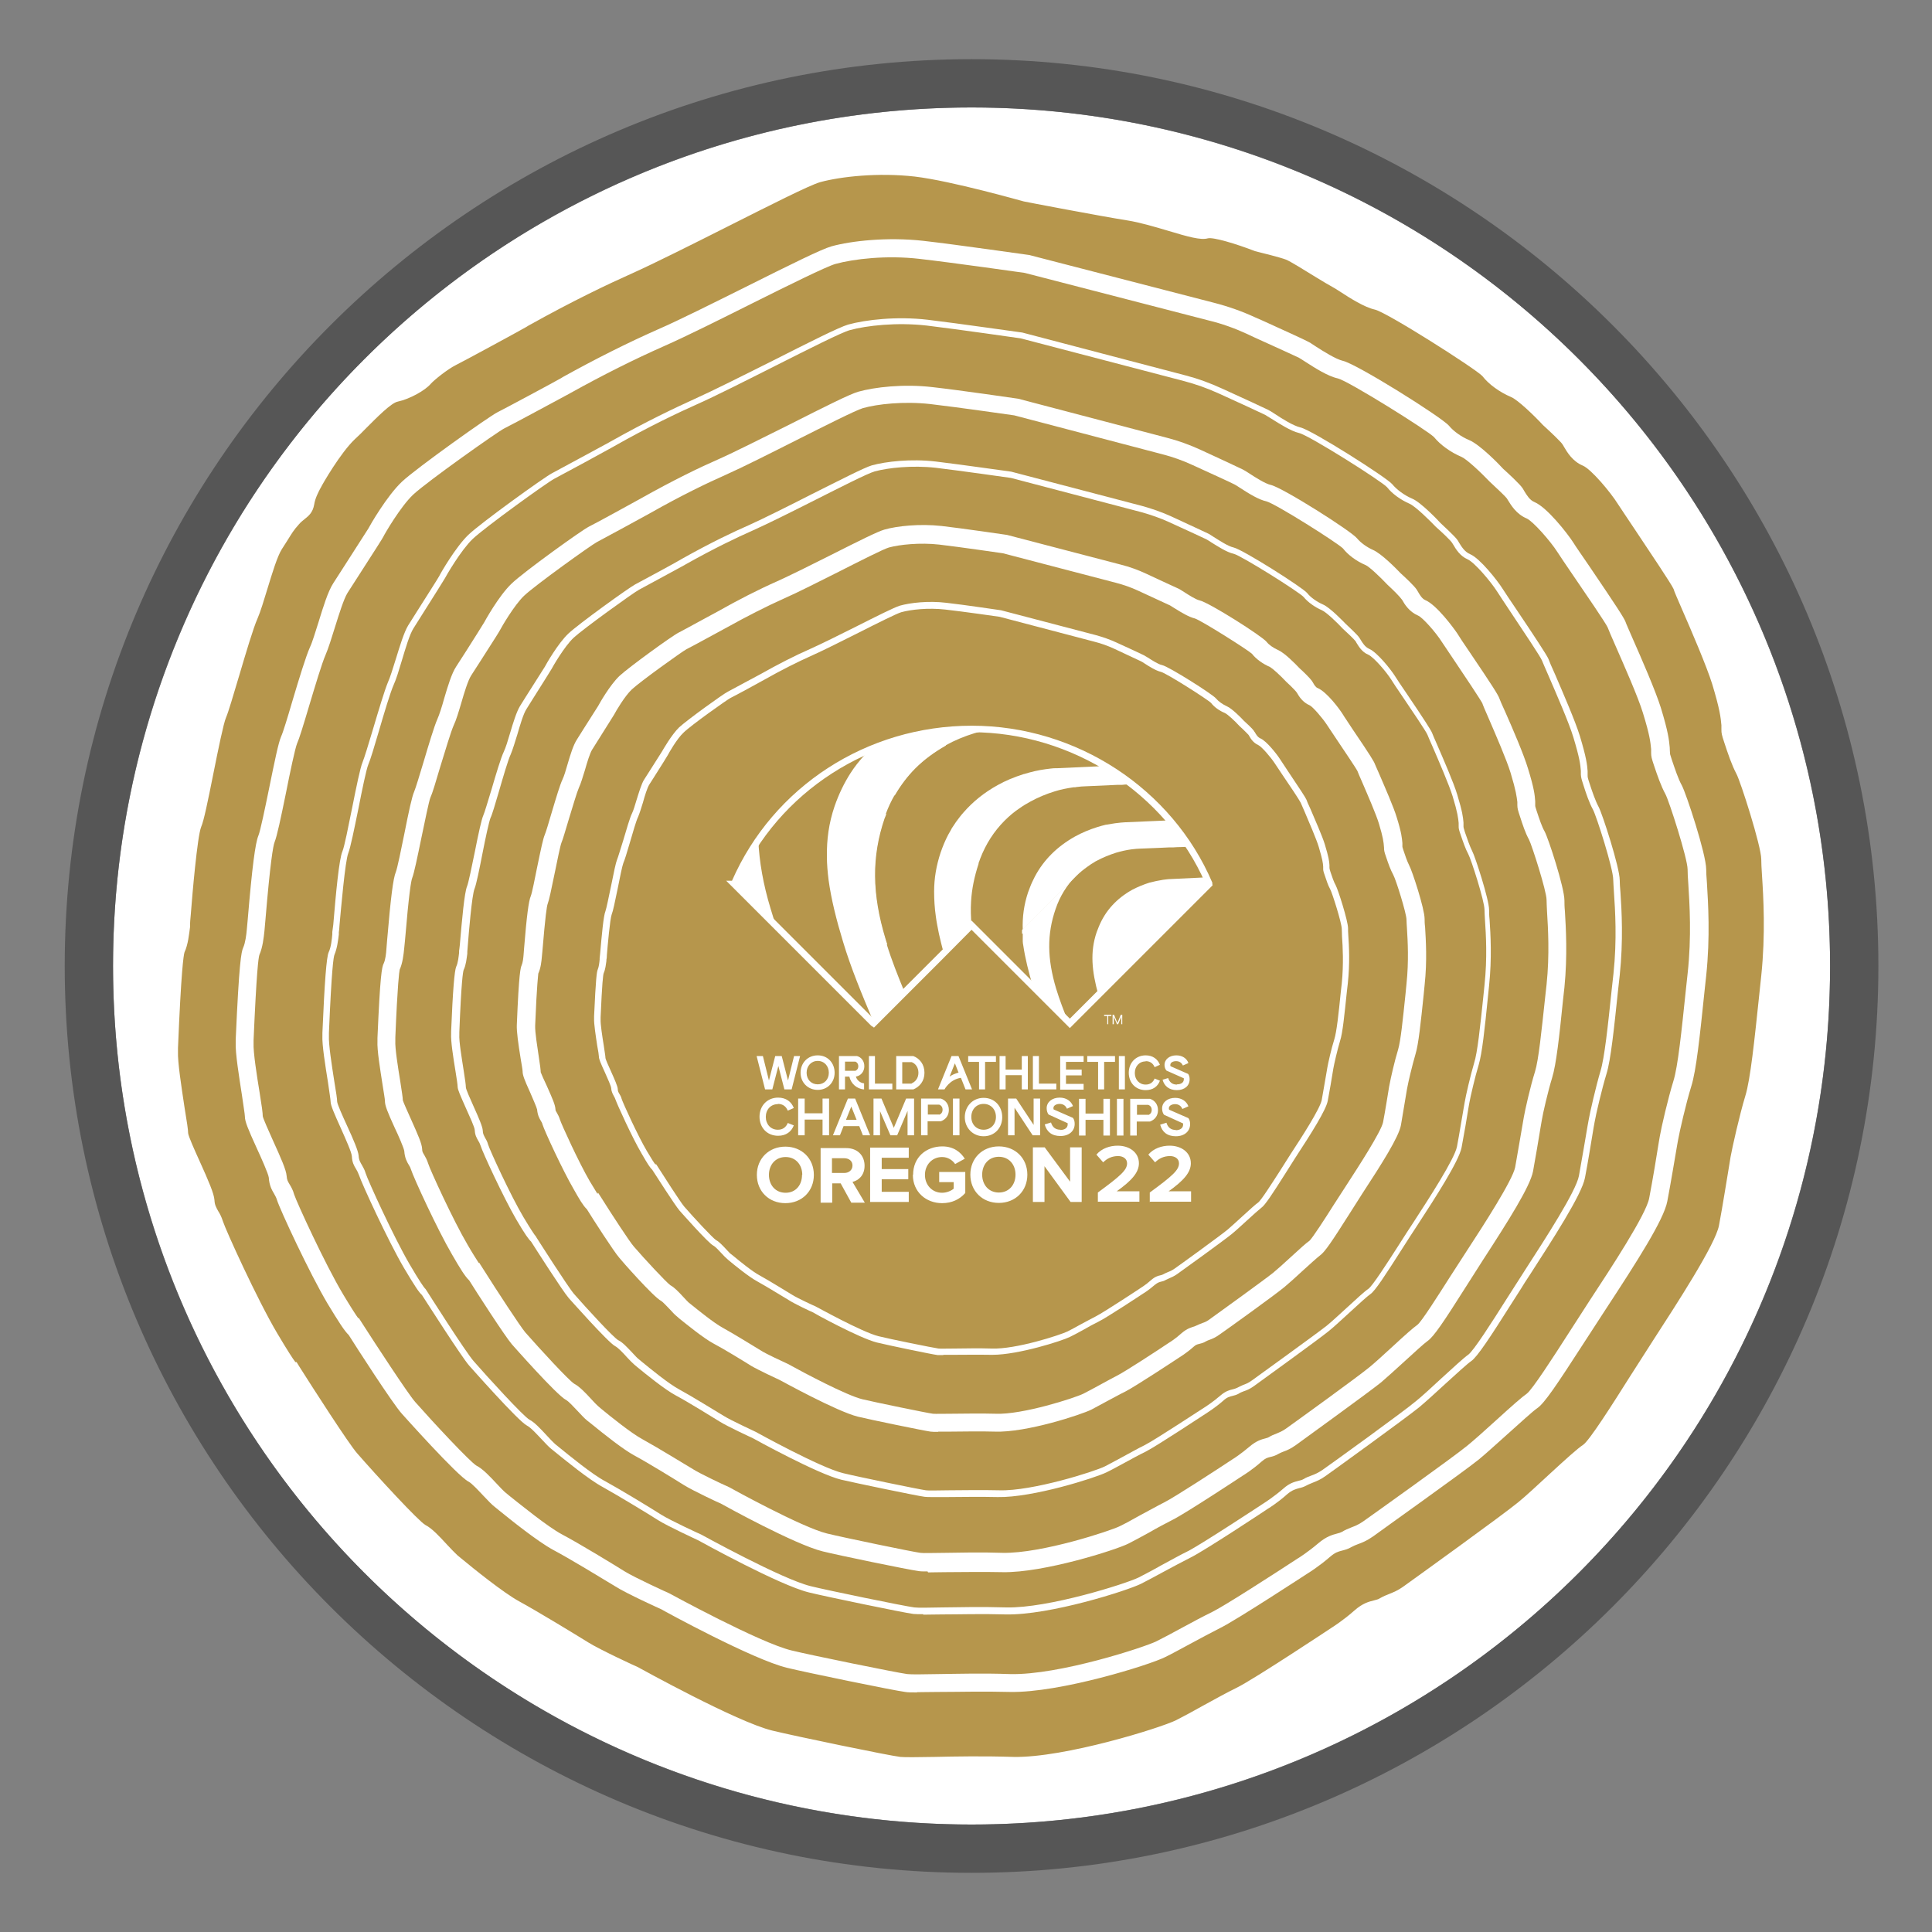 <?xml version="1.0" encoding="UTF-8"?>
<svg id="Camada_15" data-name="Camada 15" xmlns="http://www.w3.org/2000/svg" xmlns:xlink="http://www.w3.org/1999/xlink" viewBox="0 0 80 80">
  <rect x="0" y="0" width="80" height="80" fill="#808080" stroke="none"/>
  <defs>
    <style>
      .cls-1 {
        fill: url(#linear-gradient-2);
      }

      .cls-2 {
        fill: #fff;
      }

      .cls-3 {
        fill: #565656;
      }

      .cls-4 {
        fill: #6bcfe8;
      }

      .cls-5 {
        fill: none;
        stroke: #fff;
        stroke-miterlimit: 10;
        stroke-width: .04px;
      }

      .cls-6 {
        fill: #b6964c;
      }

      .cls-7 {
        fill: #ee2e57;
      }

      .cls-8 {
        fill: url(#linear-gradient-3);
      }

      .cls-9 {
        fill: url(#linear-gradient);
      }

      .cls-10 {
        fill: url(#linear-gradient-4);
      }

      .cls-11 {
        fill: #5e3fa1;
      }
    </style>
    <linearGradient id="linear-gradient" x1="-1678.63" y1="210.39" x2="-1678.57" y2="210.39" gradientTransform="translate(39530.49 99235.1) rotate(61.14) scale(63.11 -63.11)" gradientUnits="userSpaceOnUse">
      <stop offset="0" stop-color="#392766"/>
      <stop offset=".12" stop-color="#392766"/>
      <stop offset=".19" stop-color="#392766"/>
      <stop offset=".22" stop-color="#392766"/>
      <stop offset=".23" stop-color="#392766"/>
      <stop offset=".25" stop-color="#3a2766"/>
      <stop offset=".27" stop-color="#3a2867"/>
      <stop offset=".27" stop-color="#3a2867"/>
      <stop offset=".28" stop-color="#3a2867"/>
      <stop offset=".29" stop-color="#3b2867"/>
      <stop offset=".3" stop-color="#3b2868"/>
      <stop offset=".3" stop-color="#3b2968"/>
      <stop offset=".31" stop-color="#3b2968"/>
      <stop offset=".32" stop-color="#3c2968"/>
      <stop offset=".33" stop-color="#3c2969"/>
      <stop offset=".34" stop-color="#3c2a69"/>
      <stop offset=".34" stop-color="#3d2a69"/>
      <stop offset=".35" stop-color="#3d2a6a"/>
      <stop offset=".36" stop-color="#3d2b6a"/>
      <stop offset=".37" stop-color="#3e2b6a"/>
      <stop offset=".38" stop-color="#3e2b6b"/>
      <stop offset=".38" stop-color="#3f2c6b"/>
      <stop offset=".39" stop-color="#3f2c6b"/>
      <stop offset=".39" stop-color="#3f2c6c"/>
      <stop offset=".4" stop-color="#3f2c6c"/>
      <stop offset=".4" stop-color="#402d6c"/>
      <stop offset=".4" stop-color="#402d6c"/>
      <stop offset=".41" stop-color="#402d6c"/>
      <stop offset=".41" stop-color="#402d6d"/>
      <stop offset=".41" stop-color="#412d6d"/>
      <stop offset=".42" stop-color="#412d6d"/>
      <stop offset=".42" stop-color="#412e6d"/>
      <stop offset=".43" stop-color="#412e6d"/>
      <stop offset=".43" stop-color="#412e6e"/>
      <stop offset=".43" stop-color="#422e6e"/>
      <stop offset=".44" stop-color="#422f6e"/>
      <stop offset=".44" stop-color="#422f6e"/>
      <stop offset=".45" stop-color="#422f6f"/>
      <stop offset=".45" stop-color="#432f6f"/>
      <stop offset=".45" stop-color="#432f6f"/>
      <stop offset=".46" stop-color="#43306f"/>
      <stop offset=".46" stop-color="#44306f"/>
      <stop offset=".47" stop-color="#443070"/>
      <stop offset=".47" stop-color="#443070"/>
      <stop offset=".47" stop-color="#443170"/>
      <stop offset=".48" stop-color="#453170"/>
      <stop offset=".48" stop-color="#453171"/>
      <stop offset=".48" stop-color="#453171"/>
      <stop offset=".49" stop-color="#453271"/>
      <stop offset=".49" stop-color="#463271"/>
      <stop offset=".5" stop-color="#463272"/>
      <stop offset=".5" stop-color="#463272"/>
      <stop offset=".5" stop-color="#473372"/>
      <stop offset=".51" stop-color="#473373"/>
      <stop offset=".51" stop-color="#473373"/>
      <stop offset=".52" stop-color="#473373"/>
      <stop offset=".52" stop-color="#483473"/>
      <stop offset=".52" stop-color="#483474"/>
      <stop offset=".53" stop-color="#483474"/>
      <stop offset=".53" stop-color="#493474"/>
      <stop offset=".54" stop-color="#493574"/>
      <stop offset=".54" stop-color="#493575"/>
      <stop offset=".54" stop-color="#493575"/>
      <stop offset=".55" stop-color="#4a3675"/>
      <stop offset=".55" stop-color="#4a3676"/>
      <stop offset=".56" stop-color="#4a3676"/>
      <stop offset=".56" stop-color="#4b3676"/>
      <stop offset=".56" stop-color="#4b3776"/>
      <stop offset=".57" stop-color="#4b3777"/>
      <stop offset=".57" stop-color="#4c3777"/>
      <stop offset=".57" stop-color="#4c3877"/>
      <stop offset=".58" stop-color="#4c3878"/>
      <stop offset=".58" stop-color="#4d3878"/>
      <stop offset=".59" stop-color="#4d3878"/>
      <stop offset=".59" stop-color="#4d3979"/>
      <stop offset=".59" stop-color="#4e3979"/>
      <stop offset=".6" stop-color="#4e3979"/>
      <stop offset=".6" stop-color="#4e3a7a"/>
      <stop offset=".6" stop-color="#4f3a7a"/>
      <stop offset=".61" stop-color="#4f3a7a"/>
      <stop offset=".61" stop-color="#4f3b7b"/>
      <stop offset=".62" stop-color="#503b7b"/>
      <stop offset=".62" stop-color="#503b7b"/>
      <stop offset=".62" stop-color="#503b7b"/>
      <stop offset=".63" stop-color="#513c7c"/>
      <stop offset=".63" stop-color="#513c7c"/>
      <stop offset=".64" stop-color="#513c7c"/>
      <stop offset=".64" stop-color="#523d7d"/>
      <stop offset=".65" stop-color="#523d7d"/>
      <stop offset=".65" stop-color="#523d7d"/>
      <stop offset=".65" stop-color="#533e7e"/>
      <stop offset=".66" stop-color="#533e7e"/>
      <stop offset=".66" stop-color="#533e7e"/>
      <stop offset=".66" stop-color="#543f7f"/>
      <stop offset=".67" stop-color="#543f7f"/>
      <stop offset=".67" stop-color="#543f7f"/>
      <stop offset=".68" stop-color="#554080"/>
      <stop offset=".68" stop-color="#554080"/>
      <stop offset=".68" stop-color="#554081"/>
      <stop offset=".69" stop-color="#564081"/>
      <stop offset=".69" stop-color="#564181"/>
      <stop offset=".69" stop-color="#564182"/>
      <stop offset=".7" stop-color="#574182"/>
      <stop offset=".7" stop-color="#574282"/>
      <stop offset=".71" stop-color="#574283"/>
      <stop offset=".71" stop-color="#584283"/>
      <stop offset=".71" stop-color="#584383"/>
      <stop offset=".72" stop-color="#584384"/>
      <stop offset=".72" stop-color="#594384"/>
      <stop offset=".73" stop-color="#594484"/>
      <stop offset=".73" stop-color="#594485"/>
      <stop offset=".73" stop-color="#5a4485"/>
      <stop offset=".74" stop-color="#5a4586"/>
      <stop offset=".74" stop-color="#5a4586"/>
      <stop offset=".75" stop-color="#5b4586"/>
      <stop offset=".75" stop-color="#5b4587"/>
      <stop offset=".75" stop-color="#5b4687"/>
      <stop offset=".76" stop-color="#5c4687"/>
      <stop offset=".76" stop-color="#5c4688"/>
      <stop offset=".77" stop-color="#5c4788"/>
      <stop offset=".77" stop-color="#5d4788"/>
      <stop offset=".77" stop-color="#5d4789"/>
      <stop offset=".78" stop-color="#5d4789"/>
      <stop offset=".78" stop-color="#5d488a"/>
      <stop offset=".79" stop-color="#5e488a"/>
      <stop offset=".79" stop-color="#5e488a"/>
      <stop offset=".79" stop-color="#5e498b"/>
      <stop offset=".8" stop-color="#5f498b"/>
      <stop offset=".8" stop-color="#5f498b"/>
      <stop offset=".81" stop-color="#5f498c"/>
      <stop offset=".81" stop-color="#604a8c"/>
      <stop offset=".81" stop-color="#604a8c"/>
      <stop offset=".82" stop-color="#604a8d"/>
      <stop offset=".82" stop-color="#604a8d"/>
      <stop offset=".82" stop-color="#614b8e"/>
      <stop offset=".83" stop-color="#614b8e"/>
      <stop offset=".83" stop-color="#614b8e"/>
      <stop offset=".84" stop-color="#624b8f"/>
      <stop offset=".84" stop-color="#624c8f"/>
      <stop offset=".84" stop-color="#624c8f"/>
      <stop offset=".85" stop-color="#624c90"/>
      <stop offset=".85" stop-color="#634c90"/>
      <stop offset=".85" stop-color="#634d90"/>
      <stop offset=".86" stop-color="#634d91"/>
      <stop offset=".86" stop-color="#634d91"/>
      <stop offset=".87" stop-color="#644d92"/>
      <stop offset=".87" stop-color="#644d92"/>
      <stop offset=".88" stop-color="#644e92"/>
      <stop offset=".88" stop-color="#644e93"/>
      <stop offset=".88" stop-color="#654e93"/>
      <stop offset=".89" stop-color="#654e93"/>
      <stop offset=".89" stop-color="#654e94"/>
      <stop offset=".9" stop-color="#654e94"/>
      <stop offset=".9" stop-color="#654f94"/>
      <stop offset=".9" stop-color="#664f95"/>
      <stop offset=".91" stop-color="#664f95"/>
      <stop offset=".91" stop-color="#664f95"/>
      <stop offset=".91" stop-color="#664f96"/>
      <stop offset=".92" stop-color="#664f96"/>
      <stop offset=".92" stop-color="#674f96"/>
      <stop offset=".93" stop-color="#674f97"/>
      <stop offset=".93" stop-color="#675097"/>
      <stop offset=".93" stop-color="#675097"/>
      <stop offset=".94" stop-color="#675098"/>
      <stop offset=".94" stop-color="#675098"/>
      <stop offset=".94" stop-color="#675098"/>
      <stop offset=".95" stop-color="#685099"/>
      <stop offset=".95" stop-color="#685099"/>
      <stop offset=".96" stop-color="#685099"/>
      <stop offset=".96" stop-color="#68509a"/>
      <stop offset=".96" stop-color="#68509a"/>
      <stop offset=".97" stop-color="#68509a"/>
      <stop offset=".97" stop-color="#68509b"/>
      <stop offset=".98" stop-color="#68509b"/>
      <stop offset=".98" stop-color="#68509b"/>
      <stop offset=".98" stop-color="#68509b"/>
      <stop offset=".99" stop-color="#69509c"/>
      <stop offset=".99" stop-color="#69509c"/>
      <stop offset="1" stop-color="#69509c"/>
      <stop offset="1" stop-color="#69509d"/>
    </linearGradient>
    <linearGradient id="linear-gradient-2" x1="-1695.04" y1="199" x2="-1694.97" y2="199" gradientTransform="translate(103077.71 286438.18) rotate(63.52) scale(178.35 -178.35)" gradientUnits="userSpaceOnUse">
      <stop offset="0" stop-color="#1d2953"/>
      <stop offset=".25" stop-color="#1d2953"/>
      <stop offset=".28" stop-color="#1d2a53"/>
      <stop offset=".3" stop-color="#1d2a54"/>
      <stop offset=".31" stop-color="#1d2a54"/>
      <stop offset=".33" stop-color="#1d2b54"/>
      <stop offset=".34" stop-color="#1d2b55"/>
      <stop offset=".34" stop-color="#1d2b55"/>
      <stop offset=".35" stop-color="#1e2b55"/>
      <stop offset=".36" stop-color="#1e2b56"/>
      <stop offset=".37" stop-color="#1e2c56"/>
      <stop offset=".38" stop-color="#1e2c56"/>
      <stop offset=".38" stop-color="#1e2c56"/>
      <stop offset=".39" stop-color="#1e2d57"/>
      <stop offset=".4" stop-color="#1e2d57"/>
      <stop offset=".41" stop-color="#1e2d57"/>
      <stop offset=".41" stop-color="#1f2d58"/>
      <stop offset=".42" stop-color="#1f2e58"/>
      <stop offset=".43" stop-color="#1f2e59"/>
      <stop offset=".44" stop-color="#1f2f59"/>
      <stop offset=".45" stop-color="#1f2f59"/>
      <stop offset=".45" stop-color="#202f5a"/>
      <stop offset=".46" stop-color="#20305a"/>
      <stop offset=".47" stop-color="#20305b"/>
      <stop offset=".47" stop-color="#20315b"/>
      <stop offset=".48" stop-color="#20315b"/>
      <stop offset=".48" stop-color="#20315c"/>
      <stop offset=".48" stop-color="#20315c"/>
      <stop offset=".49" stop-color="#21315c"/>
      <stop offset=".49" stop-color="#21325d"/>
      <stop offset=".5" stop-color="#21325d"/>
      <stop offset=".5" stop-color="#21325d"/>
      <stop offset=".5" stop-color="#21325d"/>
      <stop offset=".51" stop-color="#21335e"/>
      <stop offset=".51" stop-color="#21335e"/>
      <stop offset=".52" stop-color="#21335e"/>
      <stop offset=".52" stop-color="#22335e"/>
      <stop offset=".52" stop-color="#22345f"/>
      <stop offset=".53" stop-color="#22345f"/>
      <stop offset=".53" stop-color="#22345f"/>
      <stop offset=".54" stop-color="#223460"/>
      <stop offset=".54" stop-color="#223560"/>
      <stop offset=".54" stop-color="#223560"/>
      <stop offset=".55" stop-color="#223560"/>
      <stop offset=".55" stop-color="#233661"/>
      <stop offset=".56" stop-color="#233661"/>
      <stop offset=".56" stop-color="#233661"/>
      <stop offset=".56" stop-color="#233662"/>
      <stop offset=".57" stop-color="#233762"/>
      <stop offset=".57" stop-color="#233762"/>
      <stop offset=".57" stop-color="#233763"/>
      <stop offset=".58" stop-color="#243863"/>
      <stop offset=".58" stop-color="#243863"/>
      <stop offset=".59" stop-color="#243864"/>
      <stop offset=".59" stop-color="#243964"/>
      <stop offset=".59" stop-color="#243964"/>
      <stop offset=".6" stop-color="#243965"/>
      <stop offset=".6" stop-color="#253a65"/>
      <stop offset=".6" stop-color="#253a66"/>
      <stop offset=".61" stop-color="#253a66"/>
      <stop offset=".61" stop-color="#253b66"/>
      <stop offset=".62" stop-color="#253b67"/>
      <stop offset=".62" stop-color="#253b67"/>
      <stop offset=".62" stop-color="#263c67"/>
      <stop offset=".63" stop-color="#263c68"/>
      <stop offset=".63" stop-color="#263c68"/>
      <stop offset=".64" stop-color="#263d69"/>
      <stop offset=".64" stop-color="#263d69"/>
      <stop offset=".65" stop-color="#263e69"/>
      <stop offset=".65" stop-color="#273e6a"/>
      <stop offset=".65" stop-color="#273e6a"/>
      <stop offset=".66" stop-color="#273f6b"/>
      <stop offset=".66" stop-color="#273f6b"/>
      <stop offset=".66" stop-color="#27406b"/>
      <stop offset=".67" stop-color="#28406c"/>
      <stop offset=".67" stop-color="#28406c"/>
      <stop offset=".68" stop-color="#28416d"/>
      <stop offset=".68" stop-color="#28416d"/>
      <stop offset=".68" stop-color="#28426e"/>
      <stop offset=".69" stop-color="#29426e"/>
      <stop offset=".69" stop-color="#29436e"/>
      <stop offset=".69" stop-color="#29436f"/>
      <stop offset=".7" stop-color="#29436f"/>
      <stop offset=".7" stop-color="#2a4470"/>
      <stop offset=".71" stop-color="#2a4470"/>
      <stop offset=".71" stop-color="#2a4571"/>
      <stop offset=".71" stop-color="#2a4571"/>
      <stop offset=".72" stop-color="#2a4672"/>
      <stop offset=".72" stop-color="#2b4672"/>
      <stop offset=".73" stop-color="#2b4773"/>
      <stop offset=".73" stop-color="#2b4773"/>
      <stop offset=".73" stop-color="#2b4874"/>
      <stop offset=".74" stop-color="#2c4874"/>
      <stop offset=".74" stop-color="#2c4975"/>
      <stop offset=".75" stop-color="#2c4975"/>
      <stop offset=".75" stop-color="#2c4a76"/>
      <stop offset=".75" stop-color="#2d4a76"/>
      <stop offset=".76" stop-color="#2d4b77"/>
      <stop offset=".76" stop-color="#2d4b77"/>
      <stop offset=".77" stop-color="#2d4c78"/>
      <stop offset=".77" stop-color="#2e4c78"/>
      <stop offset=".77" stop-color="#2e4d79"/>
      <stop offset=".78" stop-color="#2e4e79"/>
      <stop offset=".78" stop-color="#2e4e7a"/>
      <stop offset=".79" stop-color="#2f4f7b"/>
      <stop offset=".79" stop-color="#2f4f7b"/>
      <stop offset=".79" stop-color="#2f507c"/>
      <stop offset=".8" stop-color="#30507c"/>
      <stop offset=".8" stop-color="#30517d"/>
      <stop offset=".81" stop-color="#30527d"/>
      <stop offset=".81" stop-color="#30527e"/>
      <stop offset=".81" stop-color="#31537f"/>
      <stop offset=".82" stop-color="#31537f"/>
      <stop offset=".82" stop-color="#315480"/>
      <stop offset=".82" stop-color="#325580"/>
      <stop offset=".83" stop-color="#325581"/>
      <stop offset=".83" stop-color="#325682"/>
      <stop offset=".84" stop-color="#325782"/>
      <stop offset=".84" stop-color="#335783"/>
      <stop offset=".84" stop-color="#335883"/>
      <stop offset=".85" stop-color="#335984"/>
      <stop offset=".85" stop-color="#345985"/>
      <stop offset=".85" stop-color="#345a85"/>
      <stop offset=".86" stop-color="#345b86"/>
      <stop offset=".86" stop-color="#355b87"/>
      <stop offset=".87" stop-color="#355c87"/>
      <stop offset=".87" stop-color="#355d88"/>
      <stop offset=".88" stop-color="#365e89"/>
      <stop offset=".88" stop-color="#365e89"/>
      <stop offset=".88" stop-color="#365f8a"/>
      <stop offset=".89" stop-color="#37608b"/>
      <stop offset=".89" stop-color="#37618b"/>
      <stop offset=".9" stop-color="#38618c"/>
      <stop offset=".9" stop-color="#38628d"/>
      <stop offset=".9" stop-color="#38638e"/>
      <stop offset=".91" stop-color="#39648e"/>
      <stop offset=".91" stop-color="#39648f"/>
      <stop offset=".91" stop-color="#396590"/>
      <stop offset=".92" stop-color="#3a6691"/>
      <stop offset=".92" stop-color="#3a6791"/>
      <stop offset=".93" stop-color="#3b6892"/>
      <stop offset=".93" stop-color="#3b6893"/>
      <stop offset=".93" stop-color="#3b6994"/>
      <stop offset=".94" stop-color="#3c6a94"/>
      <stop offset=".94" stop-color="#3c6b95"/>
      <stop offset=".94" stop-color="#3d6c96"/>
      <stop offset=".95" stop-color="#3d6d97"/>
      <stop offset=".95" stop-color="#3d6e97"/>
      <stop offset=".96" stop-color="#3e6f98"/>
      <stop offset=".96" stop-color="#3e6f99"/>
      <stop offset=".96" stop-color="#3f709a"/>
      <stop offset=".97" stop-color="#3f719b"/>
      <stop offset=".97" stop-color="#40729b"/>
      <stop offset=".98" stop-color="#40739c"/>
      <stop offset=".98" stop-color="#40749d"/>
      <stop offset=".98" stop-color="#41759e"/>
      <stop offset=".99" stop-color="#41769f"/>
      <stop offset=".99" stop-color="#4277a0"/>
      <stop offset="1" stop-color="#4278a1"/>
      <stop offset="1" stop-color="#4379a1"/>
    </linearGradient>
    <linearGradient id="linear-gradient-3" x1="-1695.04" y1="198.99" x2="-1694.97" y2="198.99" xlink:href="#linear-gradient-2"/>
    <linearGradient id="linear-gradient-4" x1="-1683.49" y1="207.55" x2="-1683.39" y2="207.55" gradientTransform="translate(35752.76 110651.9) rotate(65.08) scale(68.53 -68.53)" gradientUnits="userSpaceOnUse">
      <stop offset="0" stop-color="#c21b32"/>
      <stop offset=".12" stop-color="#c21b32"/>
      <stop offset=".19" stop-color="#c21b32"/>
      <stop offset=".22" stop-color="#c21b32"/>
      <stop offset=".25" stop-color="#c31b32"/>
      <stop offset=".27" stop-color="#c31b32"/>
      <stop offset=".28" stop-color="#c41c32"/>
      <stop offset=".3" stop-color="#c41c33"/>
      <stop offset=".31" stop-color="#c41c33"/>
      <stop offset=".32" stop-color="#c51c33"/>
      <stop offset=".33" stop-color="#c51c34"/>
      <stop offset=".34" stop-color="#c51c34"/>
      <stop offset=".34" stop-color="#c61c34"/>
      <stop offset=".35" stop-color="#c61d34"/>
      <stop offset=".36" stop-color="#c61d34"/>
      <stop offset=".37" stop-color="#c71d35"/>
      <stop offset=".38" stop-color="#c71d35"/>
      <stop offset=".38" stop-color="#c71d35"/>
      <stop offset=".39" stop-color="#c81d35"/>
      <stop offset=".4" stop-color="#c81d36"/>
      <stop offset=".41" stop-color="#c81e36"/>
      <stop offset=".41" stop-color="#c91e36"/>
      <stop offset=".42" stop-color="#c91e37"/>
      <stop offset=".43" stop-color="#c91e37"/>
      <stop offset=".44" stop-color="#ca1e37"/>
      <stop offset=".45" stop-color="#ca1e37"/>
      <stop offset=".45" stop-color="#cb1f38"/>
      <stop offset=".46" stop-color="#cb1f38"/>
      <stop offset=".47" stop-color="#cc1f39"/>
      <stop offset=".48" stop-color="#cc1f39"/>
      <stop offset=".48" stop-color="#cc1f39"/>
      <stop offset=".49" stop-color="#cd203a"/>
      <stop offset=".5" stop-color="#cd203a"/>
      <stop offset=".51" stop-color="#ce203a"/>
      <stop offset=".52" stop-color="#cf203b"/>
      <stop offset=".52" stop-color="#cf213b"/>
      <stop offset=".52" stop-color="#cf213b"/>
      <stop offset=".53" stop-color="#d0213c"/>
      <stop offset=".53" stop-color="#d0213c"/>
      <stop offset=".54" stop-color="#d0213c"/>
      <stop offset=".54" stop-color="#d0213c"/>
      <stop offset=".54" stop-color="#d1213d"/>
      <stop offset=".55" stop-color="#d1223d"/>
      <stop offset=".55" stop-color="#d1223d"/>
      <stop offset=".56" stop-color="#d2223d"/>
      <stop offset=".56" stop-color="#d2223e"/>
      <stop offset=".56" stop-color="#d2223e"/>
      <stop offset=".57" stop-color="#d2223e"/>
      <stop offset=".57" stop-color="#d3223e"/>
      <stop offset=".57" stop-color="#d3223f"/>
      <stop offset=".58" stop-color="#d3233f"/>
      <stop offset=".58" stop-color="#d4233f"/>
      <stop offset=".59" stop-color="#d4233f"/>
      <stop offset=".59" stop-color="#d42340"/>
      <stop offset=".59" stop-color="#d52340"/>
      <stop offset=".6" stop-color="#d52340"/>
      <stop offset=".6" stop-color="#d52440"/>
      <stop offset=".6" stop-color="#d62441"/>
      <stop offset=".61" stop-color="#d62441"/>
      <stop offset=".61" stop-color="#d62441"/>
      <stop offset=".62" stop-color="#d72441"/>
      <stop offset=".62" stop-color="#d72442"/>
      <stop offset=".62" stop-color="#d72442"/>
      <stop offset=".63" stop-color="#d82542"/>
      <stop offset=".63" stop-color="#d82543"/>
      <stop offset=".64" stop-color="#d82543"/>
      <stop offset=".64" stop-color="#d92543"/>
      <stop offset=".65" stop-color="#d92544"/>
      <stop offset=".65" stop-color="#d92544"/>
      <stop offset=".65" stop-color="#da2644"/>
      <stop offset=".66" stop-color="#da2644"/>
      <stop offset=".66" stop-color="#da2645"/>
      <stop offset=".66" stop-color="#db2645"/>
      <stop offset=".67" stop-color="#db2645"/>
      <stop offset=".67" stop-color="#dc2746"/>
      <stop offset=".68" stop-color="#dc2746"/>
      <stop offset=".68" stop-color="#dc2746"/>
      <stop offset=".68" stop-color="#dd2747"/>
      <stop offset=".69" stop-color="#dd2747"/>
      <stop offset=".69" stop-color="#dd2747"/>
      <stop offset=".69" stop-color="#de2848"/>
      <stop offset=".7" stop-color="#de2848"/>
      <stop offset=".7" stop-color="#df2849"/>
      <stop offset=".71" stop-color="#df2849"/>
      <stop offset=".71" stop-color="#df2849"/>
      <stop offset=".71" stop-color="#e0294a"/>
      <stop offset=".72" stop-color="#e0294a"/>
      <stop offset=".72" stop-color="#e1294a"/>
      <stop offset=".73" stop-color="#e1294b"/>
      <stop offset=".73" stop-color="#e2294b"/>
      <stop offset=".73" stop-color="#e22a4b"/>
      <stop offset=".74" stop-color="#e22a4c"/>
      <stop offset=".74" stop-color="#e32a4c"/>
      <stop offset=".75" stop-color="#e32a4d"/>
      <stop offset=".75" stop-color="#e42b4d"/>
      <stop offset=".75" stop-color="#e42b4d"/>
      <stop offset=".76" stop-color="#e52b4e"/>
      <stop offset=".76" stop-color="#e52b4e"/>
      <stop offset=".77" stop-color="#e52b4f"/>
      <stop offset=".77" stop-color="#e62c4f"/>
      <stop offset=".77" stop-color="#e62c50"/>
      <stop offset=".78" stop-color="#e72c50"/>
      <stop offset=".78" stop-color="#e72c50"/>
      <stop offset=".79" stop-color="#e82d51"/>
      <stop offset=".79" stop-color="#e82d51"/>
      <stop offset=".79" stop-color="#e92d52"/>
      <stop offset=".8" stop-color="#e92d52"/>
      <stop offset=".8" stop-color="#ea2e53"/>
      <stop offset=".81" stop-color="#ea2e53"/>
      <stop offset=".81" stop-color="#eb2e54"/>
      <stop offset=".81" stop-color="#eb2e54"/>
      <stop offset=".82" stop-color="#ec2f54"/>
      <stop offset=".82" stop-color="#ec2f55"/>
      <stop offset=".82" stop-color="#ed2f55"/>
      <stop offset=".83" stop-color="#ed2f56"/>
      <stop offset=".83" stop-color="#ee3056"/>
      <stop offset=".84" stop-color="#ee3057"/>
      <stop offset=".84" stop-color="#ef3057"/>
      <stop offset=".84" stop-color="#ef3058"/>
      <stop offset=".88" stop-color="#ef3058"/>
      <stop offset="1" stop-color="#ef3158"/>
    </linearGradient>
  </defs>
  <g>
    <g>
      <circle class="cls-2" cx="40.23" cy="40" r="35.55"/>
      <path class="cls-3" d="M40.23,4.45c19.63,0,35.55,15.92,35.55,35.55s-15.92,35.55-35.55,35.55S4.68,59.63,4.68,40,20.6,4.45,40.23,4.45m0-2C19.53,2.45,2.68,19.29,2.68,40s16.85,37.55,37.55,37.55,37.55-16.85,37.55-37.55S60.94,2.45,40.23,2.45h0Z"/>
    </g>
    <g>
      <g>
        <path class="cls-6" d="M73.25,40.42c-.24,2.3-.42,4.24-.67,5.03-.24,.79-.55,2.12-.61,2.48-.06,.36-.3,1.88-.48,2.85-.18,.97-2.3,4.12-3.27,5.63-.97,1.51-2.12,3.39-2.48,3.64-.36,.24-2,1.82-2.67,2.36-.67,.55-4.36,3.21-4.79,3.51s-.67,.3-.97,.48-.55,.06-1.03,.48-.97,.73-.97,.73c0,0-3.22,2.13-3.95,2.49-.73,.36-1.92,1.04-2.52,1.35s-4.62,1.61-6.86,1.55c-2.24-.06-4.24,.06-4.72,0-.48-.06-4.45-.88-5.33-1.1-1.51-.37-5.64-2.66-5.64-2.66,0,0-1.58-.73-2.06-1.03s-2.06-1.27-2.85-1.7c-.79-.42-2.3-1.7-2.61-1.94-.3-.24-.91-1.03-1.27-1.21-.36-.18-2.48-2.54-2.91-3.03-.42-.48-2.42-3.64-2.42-3.64,0,0-.09,.03-.91-1.36s-2.15-4.3-2.27-4.7c-.12-.39-.33-.48-.36-.94-.03-.45-1.09-2.45-1.09-2.79s-.45-2.67-.42-3.39,.15-3.88,.3-4.21c.15-.33,.18-.82,.21-1.09,.03-.27,.27-3.57,.48-4.09s.82-4.06,1.03-4.54,1-3.42,1.3-4.09c.3-.67,.67-2.33,1.03-2.91s.42-.73,.73-1.06c.3-.33,.52-.33,.58-.7,.06-.36,.24-.67,.3-.79s.82-1.45,1.45-2.06c.64-.61,1.45-1.55,1.91-1.64,.45-.09,1.03-.42,1.21-.64s.76-.67,1.12-.85c.36-.18,2.64-1.42,2.91-1.58,.27-.15,2.18-1.24,4.36-2.21,2.18-.97,7.03-3.57,7.88-3.82,.85-.24,2.42-.42,4-.24,1.58,.18,4.54,1.03,4.54,1.03,0,0,3.15,.61,4.3,.79,1.15,.18,2.78,.86,3.2,.74s2.09,.53,2.09,.53c0,0,1.01,.24,1.32,.36s1.7,1.02,1.94,1.14c.24,.12,1.15,.8,1.7,.92,.55,.12,4.36,2.54,4.6,2.85s.67,.61,1.09,.79c.42,.18,1.39,1.21,1.39,1.21,0,0,.73,.67,.85,.85s.3,.61,.73,.79c.42,.18,1.28,1.22,1.58,1.7s2.24,3.29,2.33,3.57c.09,.27,1.27,2.85,1.61,3.94,.33,1.09,.36,1.42,.39,1.76,.03,.33-.03,.21,.12,.67,.15,.45,.3,.91,.48,1.24,.18,.33,1.06,3.06,1.06,3.67s.24,2.54,0,4.85Z"/>
        <path class="cls-2" d="M37.75,73.31c-.23,0-.41,0-.52-.02-.51-.06-4.47-.89-5.36-1.1-1.53-.38-5.54-2.59-5.71-2.69-.05-.02-1.58-.73-2.07-1.04-.53-.33-2.07-1.28-2.83-1.69-.71-.38-1.95-1.4-2.48-1.83l-.17-.14c-.13-.11-.3-.28-.49-.49-.25-.27-.56-.6-.74-.69-.47-.24-2.96-3.07-2.99-3.09-.41-.46-2.15-3.19-2.42-3.62-.16-.15-.42-.53-.95-1.42-.82-1.4-2.16-4.32-2.3-4.75-.04-.13-.09-.22-.15-.32-.1-.16-.2-.35-.23-.68-.01-.19-.33-.9-.56-1.41-.38-.83-.53-1.19-.53-1.39,0-.1-.07-.55-.14-.99-.14-.86-.3-1.93-.28-2.41v-.14c.14-3.36,.25-3.99,.33-4.17,.11-.25,.15-.63,.18-.89v-.12s.03-.18,.05-.38c.14-1.64,.3-3.38,.47-3.79,.09-.23,.3-1.27,.49-2.19,.26-1.3,.43-2.11,.54-2.36,.09-.2,.31-.94,.52-1.65,.3-1.01,.61-2.05,.79-2.44,.12-.26,.26-.71,.4-1.19,.21-.68,.42-1.39,.65-1.75l.22-.36c.19-.3,.29-.47,.53-.74,.12-.13,.22-.21,.31-.29,.14-.11,.17-.14,.2-.27,.06-.35,.21-.65,.3-.8l.03-.06s.8-1.46,1.51-2.13c.15-.14,.31-.3,.47-.46,.69-.7,1.18-1.16,1.57-1.24,.41-.08,.92-.39,1.06-.55,.21-.24,.81-.72,1.21-.91,.35-.18,2.59-1.4,2.9-1.57l.08-.05c1.87-1.05,3.37-1.76,4.3-2.18,.99-.44,2.53-1.22,4.01-1.97,1.83-.92,3.41-1.72,3.9-1.86,.9-.26,2.52-.43,4.1-.25,1.58,.18,4.46,1,4.59,1.04,0,0,3.14,.6,4.27,.78,.53,.08,1.16,.27,1.72,.44,.51,.15,1.21,.36,1.37,.32,.47-.13,1.84,.38,2.26,.54,.07,.01,1.01,.24,1.32,.36,.19,.08,.66,.36,1.29,.75,.31,.19,.57,.35,.67,.4,.07,.04,.2,.12,.36,.22,.35,.22,.93,.6,1.27,.67,.6,.13,4.49,2.61,4.76,2.94,.21,.26,.6,.54,.99,.71,.46,.2,1.38,1.16,1.48,1.27,.16,.15,.75,.69,.88,.88,.02,.04,.05,.08,.08,.13,.11,.19,.26,.45,.53,.56,.54,.23,1.45,1.4,1.7,1.81,.1,.16,.38,.57,.71,1.06,1.09,1.62,1.59,2.38,1.65,2.56,.03,.08,.16,.37,.33,.77,.42,.96,1.04,2.4,1.28,3.17,.34,1.12,.37,1.47,.4,1.81,0,.11,.01,.17,.01,.22,0,.08,0,.1,.1,.39,.14,.44,.29,.89,.47,1.2,.19,.35,1.09,3.13,1.09,3.79,0,.14,.01,.36,.03,.63,.06,.92,.15,2.47-.03,4.25l-.08,.76c-.21,2.01-.37,3.59-.6,4.32-.23,.76-.54,2.08-.6,2.45l-.05,.31c-.1,.6-.29,1.75-.43,2.54-.15,.81-1.42,2.82-2.82,4.97l-.96,1.5c-1.08,1.7-1.76,2.75-2.09,2.97-.18,.12-.79,.68-1.33,1.17-.49,.45-1.01,.92-1.31,1.17-.69,.56-4.49,3.3-4.8,3.52-.28,.2-.49,.28-.67,.35-.11,.04-.21,.08-.31,.14-.15,.09-.28,.12-.4,.15-.17,.04-.33,.08-.59,.3-.49,.43-.98,.74-1,.75-.13,.08-3.24,2.14-3.97,2.51-.38,.19-.89,.47-1.37,.73-.44,.24-.86,.47-1.15,.61-.7,.35-4.72,1.63-6.99,1.58-1.23-.03-2.39-.01-3.25,0-.4,0-.72,.01-.98,.01ZM12.28,56.4l.11,.18c.55,.87,2.06,3.22,2.4,3.6,.82,.94,2.55,2.82,2.83,2.97,.26,.13,.58,.47,.89,.81,.17,.18,.33,.35,.43,.44l.17,.14c.47,.39,1.73,1.41,2.39,1.77,.77,.42,2.33,1.37,2.86,1.7,.46,.29,2.01,1.01,2.03,1.01,.06,.03,4.13,2.29,5.59,2.64,.94,.23,4.85,1.04,5.3,1.09,.2,.02,.74,.01,1.42,0,.86-.02,2.03-.04,3.27,0,2.11,.04,6.08-1.2,6.73-1.52,.28-.14,.7-.37,1.13-.61,.49-.27,1-.55,1.39-.74,.71-.35,3.89-2.46,3.92-2.48,0,0,.48-.3,.94-.71,.35-.31,.61-.37,.81-.42,.1-.03,.18-.04,.25-.09,.14-.08,.26-.13,.39-.18,.17-.07,.33-.13,.56-.29,.53-.38,4.14-2.98,4.77-3.5,.3-.24,.8-.71,1.29-1.16,.63-.58,1.18-1.08,1.4-1.22,.26-.17,1.23-1.7,1.93-2.81l.96-1.5c.97-1.5,2.6-4,2.74-4.78,.15-.79,.33-1.94,.43-2.53l.05-.31c.07-.39,.37-1.73,.61-2.52,.21-.67,.38-2.32,.58-4.22l.08-.76c.18-1.73,.09-3.25,.03-4.16-.02-.29-.03-.52-.03-.66,0-.54-.86-3.23-1.03-3.54-.19-.36-.35-.83-.5-1.29-.11-.33-.12-.39-.12-.54,0-.04,0-.09,0-.18-.03-.32-.06-.64-.38-1.7-.23-.74-.87-2.23-1.26-3.12-.18-.42-.32-.73-.34-.82-.08-.19-1.02-1.59-1.58-2.43-.33-.5-.62-.92-.72-1.08-.31-.5-1.12-1.46-1.46-1.6-.43-.18-.65-.56-.78-.78-.02-.04-.04-.07-.06-.1-.06-.1-.47-.49-.81-.8-.37-.4-1.05-1.05-1.32-1.16-.47-.2-.93-.53-1.19-.87-.28-.3-3.97-2.65-4.45-2.75-.44-.1-1.02-.47-1.45-.75-.14-.09-.25-.16-.31-.19-.1-.05-.38-.22-.71-.42-.42-.26-1.05-.65-1.21-.71-.23-.09-1-.28-1.28-.35-.8-.31-1.74-.59-1.96-.53-.29,.08-.8-.06-1.66-.32-.54-.16-1.15-.34-1.65-.42-1.14-.18-4.28-.78-4.31-.79-.05-.01-2.99-.85-4.52-1.03-1.51-.17-3.05,0-3.9,.23-.44,.12-2.15,.99-3.8,1.82-1.49,.75-3.04,1.53-4.04,1.98-.92,.41-2.4,1.11-4.26,2.15l-.08,.05c-.24,.14-2.54,1.39-2.92,1.58-.34,.17-.89,.61-1.04,.78-.22,.26-.85,.62-1.36,.73-.27,.05-.86,.65-1.3,1.09-.16,.17-.33,.33-.48,.47-.59,.56-1.34,1.86-1.4,1.99l-.04,.07c-.07,.14-.2,.38-.24,.64-.06,.34-.23,.47-.39,.6-.07,.06-.16,.12-.25,.23-.21,.23-.29,.37-.47,.66l-.23,.36c-.19,.3-.4,1-.59,1.62-.15,.49-.29,.96-.42,1.26-.16,.35-.48,1.42-.76,2.37-.24,.8-.44,1.49-.54,1.72-.1,.22-.33,1.35-.51,2.25-.25,1.25-.41,2.03-.52,2.28-.16,.39-.37,2.83-.43,3.63-.02,.2-.03,.34-.03,.39v.12c-.04,.29-.08,.73-.23,1.05-.04,.12-.14,.8-.27,3.97v.14c-.02,.43,.15,1.51,.27,2.31,.1,.61,.15,.93,.15,1.07,.01,.13,.28,.73,.48,1.17,.37,.82,.59,1.33,.61,1.6,.01,.21,.07,.3,.15,.45,.07,.11,.14,.24,.2,.43,.11,.35,1.42,3.24,2.25,4.64,.44,.74,.65,1.06,.75,1.19h.04Z"/>
      </g>
      <path class="cls-2" d="M37.97,70.08c-.22,0-.38,0-.49-.02-.47-.06-4.12-.81-4.89-1-1.41-.34-5.07-2.34-5.22-2.43-.03-.01-1.44-.65-1.89-.94-.48-.29-1.87-1.14-2.57-1.51-.65-.35-1.78-1.26-2.26-1.65l-.16-.13c-.12-.09-.28-.26-.46-.45-.2-.21-.49-.53-.63-.6-.46-.23-2.74-2.79-2.76-2.81-.38-.42-1.9-2.78-2.2-3.26-.18-.17-.42-.55-.87-1.29-.75-1.26-1.98-3.91-2.1-4.3-.03-.1-.07-.17-.12-.26-.09-.15-.2-.34-.22-.67-.02-.16-.32-.83-.5-1.22-.36-.79-.49-1.1-.49-1.31,0-.09-.07-.5-.12-.87-.12-.78-.28-1.75-.26-2.2v-.11c.14-3.19,.23-3.64,.31-3.81,.09-.2,.13-.53,.15-.75l.04-.44c.18-2.14,.31-3.14,.44-3.45,.08-.19,.28-1.16,.44-1.94,.24-1.18,.39-1.91,.5-2.16,.08-.17,.28-.83,.47-1.48,.27-.91,.56-1.85,.72-2.21,.11-.23,.23-.65,.36-1.05,.19-.62,.39-1.27,.61-1.61l.45-.7c.42-.65,.93-1.45,1-1.56,.06-.12,.77-1.36,1.4-1.95,.6-.56,3.59-2.69,3.95-2.87,.32-.16,2.37-1.26,2.63-1.41l.08-.05c1.37-.76,2.69-1.42,3.91-1.96h0c.9-.39,2.29-1.09,3.64-1.76,1.94-.97,3.15-1.57,3.57-1.69,.83-.23,2.32-.39,3.78-.23,1.42,.16,4.38,.59,4.41,.59l7.66,1.98c.58,.15,1.15,.35,1.69,.6l.32,.14c.79,.36,1.74,.79,1.86,.86,.07,.03,.19,.11,.34,.21,.31,.2,.82,.52,1.11,.59,.57,.12,4.12,2.35,4.4,2.69,.18,.22,.51,.46,.85,.6,.44,.19,1.24,1.01,1.39,1.18,.19,.17,.69,.63,.81,.81l.07,.12c.1,.16,.22,.37,.42,.45,.52,.22,1.36,1.29,1.61,1.68,.09,.15,.35,.52,.65,.96,1.14,1.68,1.45,2.16,1.51,2.32,.02,.07,.14,.33,.29,.68,.38,.86,.95,2.17,1.17,2.87,.31,1.01,.34,1.34,.37,1.65,0,.11,.01,.17,.01,.21,0,.06,0,.07,.08,.31,.13,.38,.26,.78,.41,1.05,.18,.33,1.01,2.85,1.01,3.48,0,.12,.01,.31,.03,.56,.05,.83,.14,2.23-.03,3.84l-.07,.65c-.19,1.83-.34,3.28-.55,3.94-.22,.71-.49,1.9-.54,2.19l-.04,.22c-.09,.52-.27,1.61-.41,2.34-.14,.76-1.25,2.49-2.58,4.52l-.89,1.37c-1.08,1.67-1.62,2.49-1.93,2.69-.15,.1-.7,.6-1.19,1.04-.46,.41-.93,.84-1.21,1.07-.63,.51-4.09,2.97-4.37,3.18-.27,.19-.47,.27-.64,.33-.09,.03-.17,.07-.27,.12-.15,.09-.29,.12-.4,.15-.15,.04-.27,.07-.48,.25-.46,.4-.91,.68-.93,.69-.11,.07-2.95,1.93-3.62,2.26-.34,.17-.8,.42-1.23,.65-.41,.22-.79,.43-1.06,.56-.64,.32-4.34,1.48-6.42,1.44-1.11-.03-2.17,0-2.95,0-.36,0-.66,.01-.89,.01Zm-23.11-15.5l.16,.25c.5,.78,1.87,2.88,2.17,3.22,.74,.84,2.27,2.48,2.54,2.64,.26,.13,.55,.44,.84,.75,.15,.16,.28,.3,.38,.38l.17,.14c.43,.34,1.56,1.26,2.14,1.57,.72,.38,2.13,1.24,2.61,1.54,.42,.26,1.82,.9,1.83,.9,.06,.03,3.75,2.05,5.07,2.37,.81,.2,4.4,.93,4.8,.98,.17,.02,.68,.01,1.28,0,.78-.01,1.85-.04,2.98,0,2.03,.05,5.61-1.13,6.06-1.36,.26-.13,.64-.33,1.04-.55,.44-.24,.91-.49,1.26-.66,.51-.25,2.54-1.56,3.55-2.22,.01,0,.43-.27,.84-.62,.35-.3,.61-.36,.79-.41,.09-.02,.14-.04,.2-.07,.13-.08,.25-.13,.38-.18,.15-.06,.29-.11,.48-.24,.48-.34,3.76-2.68,4.33-3.15,.27-.22,.73-.63,1.18-1.04,.67-.61,1.09-.98,1.28-1.11,.23-.17,1.12-1.55,1.71-2.47l.89-1.38c.88-1.34,2.35-3.58,2.47-4.25,.14-.73,.32-1.81,.4-2.33l.04-.23c.06-.36,.34-1.57,.56-2.28,.19-.6,.34-2.08,.52-3.8l.07-.65c.17-1.54,.08-2.9,.03-3.71-.02-.26-.03-.47-.03-.61,0-.45-.77-2.85-.92-3.12-.18-.33-.33-.76-.47-1.18-.1-.3-.12-.37-.12-.53,0-.04,0-.08,0-.15-.03-.29-.05-.56-.34-1.5-.2-.66-.79-1.99-1.14-2.79-.17-.38-.29-.67-.32-.75-.08-.18-.92-1.41-1.42-2.14-.31-.45-.57-.84-.66-.98-.3-.47-1.02-1.28-1.27-1.39-.43-.18-.65-.55-.78-.76l-.05-.08c-.06-.08-.42-.42-.71-.69-.42-.44-.97-.94-1.16-1.02-.45-.19-.88-.5-1.14-.82-.29-.29-3.54-2.32-3.98-2.43-.42-.09-.96-.44-1.35-.69-.12-.08-.22-.14-.27-.17-.13-.06-1.06-.49-1.84-.84l-.32-.15c-.5-.23-1.03-.42-1.57-.55l-7.62-1.97h0s-2.95-.42-4.35-.58c-1.36-.16-2.73,0-3.49,.21-.38,.11-1.94,.88-3.44,1.63-1.36,.68-2.76,1.38-3.67,1.78h0c-1.2,.53-2.5,1.18-3.85,1.93l-.09,.05c-.21,.11-2.31,1.25-2.66,1.42-.25,.12-3.18,2.19-3.77,2.74-.53,.5-1.19,1.64-1.24,1.75-.04,.08-.31,.5-1.03,1.62l-.45,.7c-.16,.26-.35,.88-.52,1.42-.14,.45-.27,.87-.39,1.15-.14,.31-.44,1.31-.68,2.11-.25,.84-.41,1.36-.5,1.56-.08,.19-.3,1.24-.45,2-.23,1.13-.38,1.83-.48,2.08-.06,.15-.18,.83-.38,3.23l-.04,.45c-.03,.27-.07,.67-.21,.99-.04,.11-.12,.74-.24,3.53v.12c-.02,.37,.14,1.38,.25,2.05,.09,.55,.13,.85,.13,.98,.02,.11,.25,.62,.42,1,.34,.75,.55,1.22,.57,1.48,.01,.16,.05,.22,.12,.34,.06,.1,.14,.23,.19,.42,.1,.31,1.28,2.89,2.03,4.14,.33,.55,.52,.84,.62,.98h.04Z"/>
      <path class="cls-2" d="M38.23,66.84c-.18,0-.33,0-.41-.01-.4-.05-3.63-.72-4.32-.89-1.23-.3-4.46-2.09-4.59-2.16-.04-.02-1.28-.59-1.67-.84s-1.66-1.02-2.29-1.37c-.56-.3-1.55-1.11-1.97-1.45l-.16-.13c-.1-.08-.23-.22-.38-.38-.21-.22-.46-.5-.62-.58-.36-.18-2.37-2.46-2.39-2.48-.33-.38-1.77-2.64-1.96-2.93-.11-.09-.3-.37-.75-1.13-.66-1.13-1.74-3.48-1.85-3.82-.04-.11-.08-.19-.13-.27-.08-.13-.16-.27-.17-.52-.01-.17-.26-.72-.46-1.17-.27-.6-.42-.94-.42-1.09,0-.09-.06-.44-.11-.81-.11-.69-.25-1.55-.23-1.93v-.11c.09-2.12,.17-3.15,.26-3.34,.1-.21,.13-.53,.15-.74v-.1s.02-.15,.04-.3c.11-1.32,.24-2.72,.38-3.04,.08-.19,.24-1,.4-1.79,.17-.86,.34-1.68,.43-1.89,.07-.17,.25-.75,.43-1.36,.24-.81,.49-1.64,.62-1.95,.1-.22,.21-.59,.33-.97,.17-.55,.34-1.11,.51-1.39l.34-.54c.36-.57,.91-1.43,.95-1.51,.05-.11,.68-1.2,1.2-1.7,.52-.5,3.15-2.39,3.46-2.55,.29-.15,2.14-1.16,2.35-1.27l.07-.04c1.51-.85,2.72-1.42,3.47-1.76h0c.8-.36,2.05-.99,3.25-1.59,1.48-.75,2.75-1.39,3.13-1.5,.72-.2,2.01-.35,3.29-.2,1.26,.15,3.89,.53,3.92,.53l6.78,1.78c.5,.13,.99,.31,1.47,.53l.09,.04c.73,.33,1.72,.79,1.84,.85,.06,.03,.16,.09,.28,.17,.3,.2,.76,.49,1.06,.56,.48,.11,3.58,2.08,3.8,2.35,.18,.22,.5,.46,.83,.6,.36,.15,1.09,.92,1.17,1.01,.05,.05,.6,.55,.7,.7,.02,.03,.04,.06,.06,.1,.1,.16,.23,.39,.47,.49,.4,.17,1.12,1.08,1.34,1.43,.08,.13,.31,.47,.58,.87,.74,1.1,1.26,1.89,1.32,2.04,.02,.06,.13,.33,.27,.63,.33,.77,.84,1.94,1.03,2.56,.27,.9,.3,1.18,.32,1.45,0,.08,0,.13,0,.17,0,.08,0,.1,.08,.34,.11,.34,.24,.72,.38,.98,.15,.28,.87,2.5,.87,3.03,0,.12,.01,.29,.03,.51,.05,.74,.12,1.99-.03,3.42l-.07,.63c-.17,1.61-.3,2.88-.48,3.46-.19,.62-.44,1.69-.49,1.99l-.04,.22c-.08,.46-.23,1.43-.36,2.09-.13,.7-1.37,2.6-2.27,4-.15,.22-.28,.43-.39,.61l-.39,.61c-.86,1.36-1.41,2.2-1.66,2.37-.15,.1-.62,.53-1.07,.94-.4,.37-.82,.75-1.07,.96-.55,.45-3.61,2.66-3.88,2.85-.22,.16-.38,.22-.53,.28-.09,.04-.18,.07-.27,.12-.11,.06-.21,.09-.3,.11-.14,.04-.29,.07-.51,.26-.39,.35-.78,.59-.8,.6-.1,.07-2.61,1.73-3.2,2.02-.3,.15-.71,.37-1.1,.58-.36,.2-.71,.38-.94,.5-.56,.28-3.78,1.31-5.61,1.27-.99-.03-1.94,0-2.63,0-.31,0-.57,.01-.78,.01Zm-20.62-13.48l.06,.09s1.61,2.54,1.95,2.92c.54,.62,2.07,2.3,2.31,2.42,.2,.1,.46,.38,.7,.64,.14,.15,.27,.29,.35,.36l.16,.13c.42,.34,1.39,1.14,1.93,1.42,.64,.35,1.92,1.13,2.31,1.38,.38,.24,1.64,.82,1.65,.82,.04,.02,3.35,1.85,4.54,2.14,.68,.17,3.89,.83,4.29,.88,.17,.02,.6,.01,1.16,0,.69-.01,1.64-.03,2.65,0,1.73,.04,4.95-.98,5.48-1.24,.23-.12,.58-.3,.93-.5,.39-.21,.8-.44,1.11-.59,.57-.29,3.15-1.99,3.18-2.01,0,0,.39-.25,.77-.58,.27-.24,.47-.28,.62-.32,.09-.02,.16-.04,.23-.08,.11-.07,.21-.1,.31-.14,.14-.05,.28-.11,.47-.24,.47-.33,3.35-2.41,3.86-2.84,.25-.2,.66-.58,1.06-.95,.48-.44,.94-.86,1.1-.97,.22-.15,.98-1.34,1.58-2.29l.39-.61c.11-.18,.25-.38,.39-.61,.84-1.3,2.11-3.26,2.23-3.9,.12-.65,.28-1.62,.36-2.08l.04-.22c.05-.3,.3-1.39,.49-2.03,.17-.55,.31-1.88,.47-3.41l.07-.63c.15-1.41,.07-2.64,.02-3.37-.01-.23-.03-.41-.03-.53,0-.45-.69-2.62-.84-2.9-.16-.29-.29-.68-.4-1.03-.09-.27-.09-.31-.1-.42,0-.03,0-.08,0-.15-.02-.26-.05-.53-.31-1.39-.18-.6-.71-1.81-1.02-2.53-.17-.38-.25-.58-.28-.65-.05-.14-.82-1.29-1.28-1.98-.27-.41-.5-.75-.58-.88-.27-.42-.93-1.2-1.22-1.33-.32-.14-.49-.43-.59-.6-.02-.03-.04-.06-.05-.08-.06-.1-.44-.46-.67-.66-.22-.23-.83-.84-1.09-.96-.37-.16-.73-.42-.93-.68-.19-.23-3.24-2.16-3.65-2.25-.34-.08-.82-.39-1.14-.59-.12-.07-.21-.13-.26-.16-.12-.06-1.11-.52-1.84-.85l-.09-.04c-.46-.21-.94-.38-1.43-.51l-6.77-1.77s-2.64-.38-3.89-.53c-1.24-.14-2.49,0-3.18,.19-.36,.1-1.68,.77-3.09,1.48-1.21,.61-2.45,1.24-3.26,1.6h0c-.74,.33-1.95,.9-3.45,1.75l-.07,.04c-.21,.12-2.05,1.12-2.36,1.28s-2.9,2.03-3.39,2.5c-.49,.47-1.1,1.53-1.15,1.63-.04,.07-.44,.71-.96,1.53l-.34,.54c-.16,.25-.33,.83-.48,1.33-.12,.4-.23,.77-.34,1.01-.13,.29-.39,1.15-.61,1.91-.19,.65-.36,1.21-.44,1.39-.08,.19-.26,1.06-.41,1.83-.17,.83-.33,1.62-.42,1.84-.13,.33-.3,2.31-.36,2.96-.01,.16-.02,.27-.03,.31v.1c-.03,.24-.07,.57-.18,.83-.04,.09-.12,.62-.23,3.24v.11c-.02,.35,.12,1.24,.22,1.88,.08,.47,.12,.75,.12,.85,0,.1,.23,.61,.4,.98,.29,.63,.47,1.06,.49,1.26,.01,.19,.07,.28,.14,.4,.05,.09,.11,.19,.15,.33,.09,.29,1.15,2.62,1.82,3.77,.41,.7,.58,.94,.65,1.02h.02Z"/>
      <path class="cls-2" d="M38.63,61.99c-.15,0-.26,0-.34-.01-.32-.04-2.91-.58-3.46-.71-.98-.24-3.57-1.67-3.68-1.73-.03-.01-1.02-.47-1.34-.67-.34-.21-1.34-.83-1.83-1.09-.45-.24-1.25-.89-1.59-1.17l-.12-.1c-.08-.07-.19-.18-.31-.31-.16-.18-.37-.4-.49-.46-.29-.15-1.9-1.97-1.92-1.99-.26-.3-1.4-2.09-1.56-2.34-.09-.08-.26-.31-.61-.91-.53-.91-1.4-2.79-1.48-3.06-.03-.09-.06-.15-.1-.21-.06-.11-.13-.22-.14-.42,0-.13-.22-.59-.37-.93-.23-.52-.34-.76-.34-.88,0-.07-.04-.35-.09-.65-.09-.55-.2-1.25-.18-1.55v-.09c.07-1.72,.14-2.52,.21-2.68,.08-.17,.1-.42,.12-.58v-.08s.02-.12,.03-.24c.09-1.06,.19-2.17,.3-2.43,.06-.15,.2-.83,.32-1.42,.16-.81,.28-1.35,.35-1.51,.06-.13,.19-.59,.34-1.07,.19-.65,.39-1.32,.51-1.57,.08-.17,.17-.46,.26-.77,.13-.44,.27-.89,.41-1.12l.25-.4c.28-.44,.74-1.17,.78-1.23,.05-.1,.54-.96,.97-1.37,.42-.4,2.52-1.91,2.77-2.04,.23-.12,1.69-.91,1.87-1.02l.05-.03c1.21-.68,2.18-1.14,2.78-1.4h0c.64-.29,1.64-.79,2.6-1.28,1.18-.59,2.19-1.11,2.5-1.2,.58-.16,1.61-.28,2.64-.16,1.01,.12,3.11,.42,3.13,.42l5.42,1.42c.4,.11,.8,.25,1.18,.42,.71,.33,1.45,.67,1.55,.72,.05,.02,.13,.08,.23,.14,.24,.15,.6,.39,.83,.44,.39,.09,2.88,1.67,3.05,1.89,.14,.18,.4,.36,.65,.47,.29,.12,.88,.74,.95,.81,.07,.07,.48,.44,.56,.57,.01,.02,.03,.05,.05,.08,.08,.13,.18,.3,.36,.38,.32,.14,.88,.83,1.08,1.15,.06,.1,.24,.37,.46,.69,.69,1.02,1.02,1.53,1.06,1.64,.02,.05,.1,.25,.21,.49,.25,.58,.68,1.56,.83,2.06,.22,.72,.24,.94,.26,1.16,0,.07,0,.11,0,.14,0,.06,0,.07,.06,.26,.1,.29,.2,.58,.3,.78,.12,.22,.7,2.01,.7,2.43,0,.09,0,.23,.02,.41,.04,.59,.1,1.59-.02,2.73l-.05,.49c-.13,1.3-.24,2.32-.38,2.79-.15,.49-.35,1.35-.39,1.59l-.03,.17c-.06,.38-.19,1.15-.29,1.67-.11,.56-1.09,2.08-1.82,3.2-.12,.18-.23,.35-.32,.49l-.32,.5c-.69,1.08-1.12,1.75-1.32,1.88-.12,.08-.49,.42-.86,.76-.32,.29-.65,.6-.85,.76-.44,.36-2.83,2.08-3.1,2.28-.18,.13-.31,.18-.43,.22-.07,.03-.14,.05-.21,.1-.09,.05-.17,.07-.25,.09-.12,.03-.23,.05-.4,.21-.32,.28-.63,.47-.64,.48-.08,.05-2.09,1.38-2.56,1.62-.25,.12-.58,.3-.89,.47-.28,.15-.55,.3-.74,.39-.45,.22-3.04,1.05-4.5,1.02-.79-.02-1.55,0-2.1,0-.25,0-.46,0-.63,0Zm-16.47-10.83l.06,.09s1.29,2.03,1.55,2.33c.47,.54,1.66,1.84,1.84,1.92,.17,.08,.37,.3,.57,.51,.11,.12,.21,.23,.28,.28l.12,.1c.33,.27,1.11,.91,1.54,1.14,.5,.27,1.5,.89,1.85,1.1,.3,.19,1.31,.65,1.32,.66,.04,.02,2.67,1.48,3.62,1.71,.61,.15,3.14,.67,3.43,.71,.13,.02,.48,0,.93,0,.55,0,1.31-.02,2.11,0,1.37,.04,3.95-.78,4.37-.99,.18-.09,.45-.24,.73-.39,.32-.17,.65-.36,.9-.48,.46-.23,2.51-1.59,2.54-1.6,0,0,.31-.2,.61-.46,.22-.19,.38-.23,.51-.26,.07-.02,.12-.03,.18-.06,.09-.05,.17-.08,.25-.12,.11-.04,.22-.08,.37-.19,.26-.19,2.66-1.92,3.09-2.26,.2-.16,.52-.46,.84-.75,.4-.37,.75-.69,.89-.78,.17-.12,.77-1.05,1.25-1.8l.32-.5c.09-.14,.2-.31,.32-.49,.63-.97,1.68-2.59,1.78-3.1,.1-.52,.22-1.29,.29-1.67l.03-.17c.04-.25,.24-1.12,.39-1.62,.14-.44,.25-1.5,.38-2.74l.05-.49c.12-1.12,.06-2.1,.02-2.69-.01-.19-.02-.33-.02-.43,0-.36-.55-2.08-.67-2.3-.12-.22-.22-.52-.32-.81-.08-.23-.08-.26-.08-.36,0-.03,0-.06,0-.12-.02-.2-.04-.42-.25-1.11-.15-.48-.57-1.45-.82-2.03-.13-.3-.2-.45-.22-.51-.04-.12-.66-1.03-1.03-1.58-.22-.32-.4-.59-.46-.69-.21-.34-.74-.95-.96-1.05-.27-.11-.4-.35-.49-.49-.01-.03-.03-.05-.04-.07-.05-.07-.34-.35-.53-.52-.24-.26-.68-.68-.86-.76-.3-.13-.59-.34-.76-.55-.16-.19-2.59-1.72-2.9-1.79-.28-.06-.66-.31-.92-.47-.09-.06-.17-.11-.21-.13-.11-.05-1.11-.52-1.54-.71-.37-.17-.75-.3-1.14-.41l-5.41-1.42s-2.1-.3-3.11-.42c-.98-.11-1.98,0-2.53,.15-.29,.08-1.39,.64-2.46,1.18-.97,.49-1.97,.99-2.62,1.28h0c-.59,.26-1.56,.72-2.75,1.39l-.05,.03c-.19,.1-1.65,.9-1.88,1.02s-2.31,1.62-2.71,1.99c-.39,.37-.87,1.21-.91,1.29-.03,.05-.29,.47-.79,1.26l-.25,.4c-.13,.2-.26,.65-.38,1.06-.1,.32-.19,.62-.27,.81-.11,.23-.31,.92-.49,1.54-.15,.51-.28,.96-.35,1.1-.06,.15-.21,.84-.33,1.46-.13,.67-.26,1.3-.33,1.47-.11,.26-.24,1.84-.28,2.36-.01,.13-.02,.22-.02,.25v.08c-.03,.2-.05,.46-.15,.67-.03,.07-.1,.51-.18,2.58v.09c-.02,.28,.1,.98,.18,1.5,.06,.38,.09,.6,.09,.69,0,.08,.18,.48,.31,.77,.23,.51,.38,.86,.39,1.02,0,.14,.05,.21,.1,.31,.04,.07,.09,.15,.12,.27,.07,.23,.92,2.09,1.46,3,.31,.52,.45,.72,.51,.8h.02Z"/>
      <path class="cls-2" d="M38.85,59.29c-.15,0-.25,0-.32-.01-.29-.04-2.52-.5-3.01-.62-.88-.22-3.14-1.47-3.24-1.52-.07-.03-.88-.41-1.17-.58-.27-.17-1.13-.7-1.57-.93-.41-.22-1.12-.8-1.42-1.04l-.09-.08c-.08-.06-.18-.17-.3-.3-.1-.1-.28-.3-.35-.34-.32-.16-1.68-1.71-1.73-1.78-.23-.26-1.11-1.63-1.35-2.02-.15-.14-.31-.41-.54-.82-.45-.77-1.21-2.41-1.3-2.7-.01-.05-.03-.08-.06-.13-.06-.1-.14-.24-.16-.48-.02-.09-.19-.48-.29-.71-.24-.53-.31-.71-.31-.87,0-.07-.04-.27-.08-.52-.1-.62-.17-1.12-.16-1.39,.09-2.24,.16-2.38,.2-2.48,.05-.11,.07-.31,.08-.43l.02-.26c.11-1.36,.19-1.97,.28-2.18,.05-.12,.17-.73,.26-1.18,.17-.82,.25-1.2,.32-1.36,.05-.12,.16-.49,.28-.9,.2-.67,.35-1.17,.45-1.38,.07-.15,.14-.38,.21-.63,.12-.41,.24-.8,.39-1.03l.27-.43c.25-.4,.57-.89,.61-.96,.04-.08,.48-.86,.88-1.24,.36-.34,2.19-1.67,2.46-1.8,.2-.1,1.45-.79,1.61-.87,.85-.48,1.69-.91,2.46-1.25h0c.55-.25,1.42-.68,2.23-1.09,1.19-.6,1.93-.97,2.21-1.05,.52-.15,1.46-.25,2.37-.15,.88,.1,2.71,.37,2.71,.37l4.71,1.23c.36,.09,.72,.22,1.06,.38,.51,.24,1.25,.58,1.34,.62,.04,.02,.12,.07,.23,.14,.17,.11,.48,.31,.63,.34,.4,.09,2.59,1.48,2.78,1.72,.09,.12,.28,.25,.46,.33,.28,.12,.72,.57,.9,.76,.18,.16,.43,.41,.51,.52l.05,.08c.05,.09,.11,.19,.19,.22,.38,.16,.91,.87,1.05,1.1,.05,.09,.21,.31,.38,.58,.78,1.15,.91,1.37,.95,1.49,.02,.05,.09,.2,.18,.41,.23,.54,.59,1.35,.72,1.79,.2,.64,.21,.85,.23,1.05,0,.07,0,.11,0,.14,0,.04,.02,.07,.04,.15,.07,.22,.16,.47,.24,.63,.12,.21,.64,1.8,.64,2.22,0,.08,0,.19,.02,.34,.03,.52,.09,1.39-.02,2.4l-.04,.41c-.12,1.14-.21,2.04-.34,2.46-.13,.44-.3,1.16-.33,1.34l-.02,.1c-.05,.31-.17,1.01-.25,1.49-.09,.49-.78,1.58-1.61,2.85l-.54,.85c-.7,1.1-1,1.56-1.22,1.71-.08,.06-.44,.38-.7,.62-.28,.26-.58,.53-.75,.67-.38,.32-2.47,1.82-2.69,1.97-.18,.13-.31,.18-.42,.22-.05,.02-.09,.03-.14,.06-.11,.07-.21,.09-.29,.11-.08,.02-.13,.03-.23,.12-.29,.26-.59,.44-.59,.44-.18,.12-1.82,1.2-2.23,1.41-.21,.1-.49,.26-.76,.4-.25,.14-.49,.26-.65,.35-.4,.2-2.69,.96-4,.91-.67-.02-1.31,0-1.79,0-.23,0-.41,0-.55,0Zm-14.09-9.91l.16,.25c.42,.67,1.16,1.8,1.32,1.98,.42,.49,1.35,1.49,1.52,1.61,.15,.08,.32,.25,.54,.49,.08,.09,.16,.17,.21,.22l.1,.08c.26,.21,.95,.77,1.3,.96,.44,.24,1.33,.79,1.61,.96,.2,.13,.87,.44,1.11,.55,.65,.36,2.42,1.3,3.08,1.46,.5,.12,2.68,.57,2.92,.6,.12,.01,.39,0,.77,0,.49,0,1.14-.02,1.82,0,1.11,.05,3.3-.66,3.64-.83,.16-.08,.38-.2,.62-.33,.28-.15,.56-.31,.78-.42,.32-.16,1.67-1.04,2.16-1.37,.02-.01,.26-.16,.5-.38,.24-.21,.43-.25,.55-.29,.17-.08,.25-.11,.33-.14,.09-.03,.16-.06,.26-.13,.32-.23,2.3-1.66,2.65-1.94,.17-.14,.45-.39,.72-.64,.41-.38,.67-.61,.79-.69,.13-.12,.66-.94,1-1.48l.55-.85c.46-.71,1.42-2.19,1.5-2.58,.09-.47,.2-1.17,.25-1.47l.02-.1c.04-.23,.21-.98,.35-1.43,.11-.36,.2-1.27,.31-2.32l.04-.41c.1-.95,.05-1.78,.02-2.28-.01-.17-.02-.3-.02-.38,0-.25-.43-1.64-.55-1.86-.11-.2-.2-.45-.3-.75-.07-.2-.08-.25-.08-.37-.02-.26-.04-.42-.21-.99-.12-.4-.48-1.22-.69-1.71-.11-.24-.18-.42-.2-.47-.05-.11-.58-.89-.86-1.31-.19-.28-.34-.51-.4-.6-.18-.28-.58-.74-.71-.81-.31-.13-.46-.39-.54-.53-.1-.14-.44-.45-.44-.45-.27-.29-.58-.56-.67-.61-.3-.13-.58-.33-.75-.55-.2-.18-2.07-1.36-2.36-1.46-.25-.06-.55-.24-.87-.44-.07-.04-.12-.08-.16-.1-.09-.04-.82-.38-1.32-.61-.3-.14-.62-.25-.93-.33l-4.67-1.22h0s-1.78-.26-2.64-.36c-.8-.09-1.64,0-2.08,.12-.22,.06-1.2,.56-2.07,1-.84,.42-1.7,.86-2.27,1.11-.74,.33-1.56,.75-2.37,1.2-.19,.1-1.46,.8-1.67,.9-.19,.1-1.93,1.35-2.27,1.67-.29,.27-.67,.92-.73,1.04-.03,.05-.37,.59-.64,1.02l-.27,.43c-.09,.14-.21,.53-.3,.85-.09,.29-.17,.56-.25,.73-.08,.18-.26,.79-.41,1.28-.16,.53-.25,.85-.31,.99-.05,.12-.18,.77-.27,1.21-.16,.78-.24,1.16-.3,1.32-.04,.1-.1,.52-.22,1.96l-.02,.21c-.02,.24-.05,.5-.15,.72,0,.04-.06,.4-.13,2.16-.01,.27,.09,.88,.15,1.29,.05,.31,.08,.56,.08,.64,.01,.04,.15,.35,.25,.56,.24,.54,.35,.79,.36,.97,0,.06,.02,.08,.06,.15,.04,.07,.09,.16,.13,.29,.06,.19,.78,1.77,1.23,2.54,.15,.25,.25,.41,.31,.51h.03Z"/>
      <path class="cls-2" d="M39.07,56.11c-.11,0-.19,0-.25,0-.24-.03-2.11-.42-2.51-.52-.72-.18-2.6-1.21-2.67-1.26-.02,0-.74-.34-.97-.49-.04-.02-.91-.56-1.33-.79-.33-.18-.91-.65-1.15-.85l-.08-.07c-.06-.05-.14-.13-.23-.23-.11-.12-.26-.28-.34-.32-.22-.11-1.39-1.44-1.4-1.45-.19-.22-1-1.49-1.13-1.69-.08-.07-.2-.25-.44-.67-.39-.66-1.01-2.03-1.08-2.23-.02-.06-.04-.1-.07-.15-.04-.08-.1-.17-.11-.32,0-.09-.16-.43-.26-.66-.18-.39-.25-.56-.25-.65,0-.05-.03-.26-.07-.46-.06-.4-.14-.9-.13-1.13v-.09c.07-1.55,.11-1.84,.15-1.93,.05-.12,.07-.3,.08-.42v-.05s.01-.09,.02-.19c.07-.8,.14-1.57,.22-1.76,.04-.11,.14-.6,.23-1.03,.12-.6,.2-.98,.25-1.1,.04-.09,.14-.44,.25-.78,.14-.47,.28-.96,.37-1.14,.06-.12,.12-.33,.19-.56,.1-.32,.2-.65,.3-.82l.16-.25c.2-.31,.56-.88,.59-.93,.04-.07,.4-.7,.71-1,.31-.29,1.83-1.39,2.02-1.48,.16-.08,1.16-.63,1.36-.73,.71-.4,1.41-.76,2.05-1.04h0c.47-.21,1.19-.57,1.89-.92,.85-.43,1.59-.8,1.82-.87,.42-.12,1.18-.21,1.92-.12,.73,.08,2.25,.31,2.27,.31l3.93,1.03c.29,.08,.58,.18,.86,.31,.48,.22,1.05,.48,1.12,.52,.03,.02,.09,.05,.17,.1,.16,.1,.43,.28,.59,.31,.28,.06,2.11,1.22,2.23,1.38,.1,.12,.28,.25,.46,.33,.21,.09,.62,.51,.7,.6,.08,.07,.35,.32,.41,.41,.01,.02,.02,.04,.04,.06,.05,.09,.12,.21,.24,.26,.25,.11,.68,.66,.8,.85,.05,.08,.18,.27,.33,.5,.51,.76,.74,1.11,.77,1.19,.01,.04,.07,.18,.16,.37,.19,.45,.49,1.12,.6,1.48,.16,.53,.18,.69,.19,.85,0,.05,0,.08,0,.1,0,.04,0,.05,.04,.18,.07,.21,.14,.42,.22,.56,.09,.16,.51,1.47,.51,1.78,0,.07,0,.17,.01,.29,.03,.43,.07,1.16-.02,1.99l-.04,.35c-.1,.94-.17,1.69-.28,2.03-.11,.36-.25,.97-.28,1.15l-.02,.12c-.04,.27-.14,.83-.21,1.21-.07,.38-.67,1.33-1.33,2.34l-.45,.71c-.5,.79-.82,1.28-.97,1.38-.08,.06-.36,.31-.61,.54-.24,.22-.48,.44-.63,.56-.32,.26-2.05,1.51-2.25,1.65-.13,.09-.23,.13-.32,.17-.05,.02-.09,.04-.15,.07-.07,.04-.13,.06-.19,.07-.08,.02-.15,.04-.27,.14-.23,.2-.46,.35-.47,.35-.06,.04-1.51,1-1.86,1.17-.18,.09-.41,.21-.63,.34-.21,.12-.41,.22-.55,.29-.32,.16-2.13,.74-3.2,.74-.02,0-.05,0-.07,0-.58-.01-1.12,0-1.52,0-.19,0-.34,0-.46,0Zm-11.92-7.93l.06,.09c.26,.41,.96,1.5,1.12,1.69,.39,.45,1.19,1.31,1.32,1.39,.12,.06,.27,.22,.42,.38,.08,.08,.15,.17,.2,.2l.09,.07c.24,.2,.8,.66,1.11,.82,.42,.23,1.3,.78,1.34,.8,.22,.14,.94,.47,.95,.47,.03,.01,1.93,1.07,2.62,1.24,.43,.11,2.26,.48,2.48,.51,.09,.01,.35,0,.67,0,.4,0,.95-.02,1.53,0,1,.04,2.84-.56,3.15-.71,.13-.07,.33-.17,.54-.29,.23-.12,.46-.25,.64-.34,.33-.17,1.82-1.15,1.83-1.16,0,0,.23-.14,.44-.33,.17-.15,.29-.18,.38-.2,.05-.01,.08-.02,.12-.04,.07-.04,.12-.06,.19-.09,.08-.03,.15-.06,.26-.13,.19-.13,1.93-1.39,2.23-1.64,.14-.12,.38-.34,.61-.55,.34-.31,.55-.5,.64-.56,.12-.08,.57-.79,.9-1.3l.45-.71c.46-.7,1.22-1.88,1.29-2.24,.07-.38,.16-.94,.21-1.21l.02-.12c.03-.18,.17-.81,.29-1.18,.1-.32,.18-1.08,.27-1.97l.04-.35c.08-.81,.04-1.52,.01-1.94,0-.14-.01-.24-.01-.31,0-.25-.4-1.51-.48-1.65-.09-.16-.16-.38-.23-.59-.06-.17-.06-.2-.06-.27,0-.02,0-.04,0-.08-.01-.15-.03-.29-.18-.8-.1-.34-.41-1.04-.58-1.45-.09-.2-.15-.35-.17-.39-.04-.09-.47-.74-.74-1.13-.16-.24-.29-.43-.34-.51-.15-.23-.53-.68-.68-.75-.2-.09-.31-.26-.37-.37l-.03-.05s-.22-.23-.38-.37c-.17-.19-.49-.49-.61-.54-.22-.09-.44-.25-.56-.41-.13-.14-1.86-1.24-2.08-1.29-.21-.05-.48-.22-.68-.35-.06-.04-.12-.08-.15-.09-.08-.04-.83-.39-1.11-.52-.26-.12-.54-.22-.82-.29l-3.92-1.03h0s-1.52-.22-2.25-.3c-.71-.08-1.42,0-1.82,.11-.2,.06-1,.46-1.77,.85-.7,.35-1.43,.72-1.9,.93h0c-.63,.28-1.32,.63-2.01,1.02-.14,.08-1.22,.67-1.39,.75-.14,.07-1.65,1.14-1.95,1.44-.28,.26-.62,.87-.65,.93-.02,.04-.22,.36-.6,.96l-.16,.25c-.09,.14-.19,.47-.27,.76-.07,.23-.14,.45-.2,.59-.08,.16-.22,.66-.35,1.1-.11,.38-.21,.7-.26,.81-.04,.1-.15,.62-.23,1.04-.12,.59-.2,.96-.25,1.08-.07,.18-.17,1.31-.2,1.68,0,.1-.01,.17-.02,.2v.05c-.02,.14-.04,.34-.11,.5-.03,.07-.07,.44-.13,1.83v.09c-.01,.2,.07,.71,.13,1.08,.04,.29,.07,.44,.07,.51,0,.06,.13,.34,.22,.54,.17,.38,.28,.63,.29,.75,0,.1,.03,.14,.07,.21,.03,.05,.07,.11,.09,.2,.05,.16,.66,1.51,1.05,2.17,.2,.34,.3,.49,.35,.55h.02Z"/>
      <path class="cls-2" d="M38.41,65.07c-.18,0-.31,0-.4-.02-.39-.05-3.3-.65-3.94-.81-1.15-.28-4.1-1.91-4.22-1.98-.02,0-1.15-.53-1.52-.76-.35-.22-1.5-.93-2.06-1.23-.46-.25-1.18-.82-1.82-1.34l-.14-.11c-.1-.08-.23-.22-.38-.38-.15-.16-.39-.42-.49-.47-.39-.2-2.22-2.28-2.24-2.3-.3-.35-1.51-2.23-1.77-2.65-.17-.16-.37-.48-.71-1.07-.61-1.04-1.6-3.2-1.7-3.52-.02-.07-.05-.13-.09-.19-.08-.13-.17-.29-.19-.58-.02-.13-.25-.66-.4-.97-.3-.66-.4-.91-.4-1.09,0-.09-.05-.36-.1-.69-.1-.64-.23-1.43-.21-1.8v-.13c.11-2.58,.18-2.94,.26-3.09,.07-.15,.1-.42,.11-.59l.03-.37c.15-1.77,.25-2.56,.36-2.82,.06-.15,.23-.97,.35-1.57,.19-.96,.32-1.56,.41-1.76,.06-.14,.23-.7,.38-1.2,.22-.74,.45-1.51,.58-1.8,.08-.18,.19-.52,.28-.85,.16-.54,.31-1.04,.5-1.33l.38-.59c.33-.52,.73-1.15,.78-1.24,0,0,.59-1.09,1.14-1.61,.5-.48,2.89-2.2,3.19-2.35,.27-.13,1.92-1.04,2.12-1.15,1.42-.8,2.53-1.33,3.22-1.63,.72-.32,1.84-.89,2.93-1.43,1.56-.79,2.54-1.28,2.89-1.38,.67-.19,1.88-.33,3.07-.19,1.16,.13,3.55,.48,3.55,.48l6.17,1.62c.47,.12,.93,.29,1.37,.49,.68,.31,1.64,.76,1.76,.82,.06,.03,.16,.09,.28,.17,.23,.15,.65,.42,.88,.47,.49,.11,3.35,1.92,3.58,2.22,.14,.17,.4,.36,.65,.47,.35,.15,.97,.78,1.15,.97,.19,.17,.56,.52,.66,.67l.06,.1c.07,.12,.16,.28,.3,.34,.47,.2,1.17,1.15,1.33,1.39,.07,.12,.27,.42,.51,.77,.94,1.39,1.18,1.77,1.23,1.92,.02,.06,.11,.27,.24,.55,.31,.7,.77,1.77,.94,2.34,.26,.84,.28,1.1,.3,1.36,0,.08,0,.13,0,.17,0,.04,0,.05,.06,.23,.11,.33,.21,.64,.33,.85,.15,.27,.82,2.32,.82,2.86,0,.1,0,.25,.02,.45,.04,.68,.11,1.82-.02,3.14l-.06,.54c-.15,1.49-.28,2.66-.45,3.21-.17,.55-.39,1.5-.43,1.77l-.05,.29c-.07,.45-.21,1.25-.31,1.81-.12,.63-1.02,2.05-2.09,3.7l-.72,1.13c-.88,1.39-1.3,2.02-1.56,2.2-.12,.08-.58,.5-.95,.84-.37,.34-.75,.68-.97,.87-.52,.42-3.29,2.42-3.52,2.59-.22,.16-.39,.23-.53,.28-.07,.03-.13,.05-.2,.09-.13,.08-.25,.11-.34,.13-.12,.03-.2,.05-.36,.19-.37,.33-.74,.56-.76,.57-.09,.06-2.38,1.57-2.92,1.84-.27,.14-.64,.33-.98,.53-.33,.18-.64,.35-.86,.46-.52,.26-3.5,1.21-5.2,1.18-.89-.02-1.74,0-2.37,0-.29,0-.53,.01-.72,.01Zm-18.56-12.77l.16,.25c.58,.92,1.53,2.37,1.74,2.62,.59,.67,1.8,1.99,2.03,2.13,.21,.11,.46,.37,.69,.62,.11,.12,.22,.24,.29,.3l.14,.12c.34,.28,1.24,1.01,1.71,1.26,.62,.34,1.84,1.09,2.11,1.25,.27,.17,1.15,.59,1.47,.73,.05,.03,3.02,1.67,4.06,1.92,.65,.16,3.54,.76,3.86,.8,.13,.02,.54,0,1.01,0,.64-.01,1.5-.03,2.4,0,1.63,.03,4.48-.92,4.84-1.1,.21-.1,.52-.27,.84-.45,.36-.19,.73-.4,1.01-.54,.42-.21,2.2-1.37,2.85-1.8,.01,0,.34-.22,.67-.5,.29-.25,.51-.31,.67-.35,.07-.02,.11-.03,.14-.05,.11-.07,.21-.11,.32-.15,.12-.05,.22-.09,.37-.19,.38-.27,3.01-2.17,3.48-2.56,.22-.18,.58-.51,.94-.84,.54-.5,.88-.8,1.04-.91,.18-.14,.88-1.25,1.34-1.97l.73-1.13c.66-1.01,1.88-2.9,1.98-3.43,.1-.55,.23-1.34,.31-1.79l.05-.29c.05-.29,.27-1.27,.46-1.87,.15-.48,.27-1.68,.42-3.07l.06-.54c.13-1.25,.06-2.35,.02-3.01-.01-.22-.02-.39-.02-.5,0-.36-.61-2.27-.73-2.5-.15-.27-.26-.61-.37-.95-.09-.27-.11-.34-.11-.48v-.12c-.03-.23-.05-.45-.28-1.21-.16-.53-.63-1.61-.91-2.26-.14-.32-.24-.55-.26-.62-.07-.14-.76-1.18-1.14-1.74-.25-.37-.45-.67-.53-.79-.25-.4-.81-1.03-.99-1.1-.37-.16-.56-.47-.66-.65-.09-.13-.37-.41-.6-.62-.34-.36-.77-.76-.91-.82-.38-.16-.73-.42-.94-.69-.24-.24-2.79-1.85-3.17-1.95-.32-.07-.71-.31-1.11-.57-.09-.06-.17-.11-.21-.13-.11-.06-1.07-.5-1.73-.8-.41-.19-.83-.34-1.26-.45l-6.13-1.61h0s-2.36-.34-3.49-.47c-1.09-.12-2.18,0-2.78,.17-.3,.09-1.61,.75-2.76,1.33-1.09,.55-2.22,1.12-2.96,1.45-.68,.3-1.77,.82-3.11,1.58-.25,.14-1.92,1.05-2.19,1.19-.23,.12-2.56,1.79-3.01,2.22-.41,.39-.94,1.31-.99,1.41-.03,.06-.19,.32-.82,1.3l-.38,.59c-.13,.2-.29,.72-.41,1.14-.11,.37-.21,.71-.32,.94-.11,.25-.35,1.05-.55,1.7-.2,.68-.33,1.11-.41,1.28-.06,.15-.23,.99-.36,1.61-.19,.92-.31,1.5-.39,1.71-.05,.12-.14,.68-.3,2.59l-.03,.3c-.03,.31-.07,.64-.19,.91-.02,.09-.09,.6-.18,2.81v.13c-.02,.3,.11,1.11,.2,1.66,.07,.47,.11,.7,.11,.81,.02,.08,.21,.5,.34,.79,.3,.67,.45,1.01,.46,1.23,0,.11,.03,.15,.09,.25,.05,.09,.11,.19,.16,.35,.07,.24,1.04,2.36,1.63,3.36,.23,.4,.38,.62,.46,.75h.04Z"/>
    </g>
  </g>
  <g>
    <path class="cls-2" d="M47.61,49.77v-.39c.94-.69,1.21-.93,1.21-1.21,0-.2-.18-.3-.37-.3-.26,0-.46,.1-.62,.26l-.28-.32c.22-.26,.56-.37,.88-.37,.49,0,.88,.28,.88,.73,0,.39-.32,.73-.92,1.16h.93v.43h-1.73Zm-2.15,0v-.39c.94-.69,1.21-.93,1.21-1.21,0-.2-.18-.3-.37-.3-.26,0-.46,.1-.62,.26l-.28-.32c.22-.26,.56-.37,.88-.37,.49,0,.88,.28,.88,.73,0,.39-.32,.73-.92,1.16h.94v.43h-1.73Zm-1.13,0l-1.08-1.48v1.48h-.48v-2.26h.49l1.05,1.42v-1.42h.48v2.26h-.46Zm-2.28-1.13c0-.42-.27-.74-.69-.74s-.69,.32-.69,.74,.27,.74,.69,.74,.69-.32,.69-.74m-1.87,0c0-.68,.5-1.17,1.18-1.17s1.18,.49,1.18,1.17-.5,1.17-1.18,1.17-1.18-.49-1.18-1.17m-2.37,0c0-.72,.54-1.17,1.21-1.17,.47,0,.76,.24,.93,.51l-.4,.22c-.11-.16-.3-.29-.54-.29-.41,0-.71,.32-.71,.74s.3,.74,.71,.74c.2,0,.39-.09,.48-.17v-.27h-.6v-.42h1.08v.87c-.23,.26-.55,.42-.96,.42-.66,0-1.21-.46-1.21-1.17m-1.77,1.13v-2.26h1.6v.42h-1.12v.47h1.1v.42h-1.1v.52h1.12v.42h-1.6Zm-.73-1.52c0-.19-.15-.3-.34-.3h-.51v.61h.51c.19,0,.34-.12,.34-.31m-.05,1.54l-.44-.8h-.35v.8h-.48v-2.26h1.06c.47,0,.76,.31,.76,.73,0,.4-.25,.61-.5,.67l.51,.86h-.56Zm-2.03-1.15c0-.42-.27-.74-.69-.74s-.69,.32-.69,.74,.27,.74,.69,.74,.68-.32,.68-.74m-1.87,0c0-.68,.5-1.17,1.18-1.17s1.18,.49,1.18,1.17-.5,1.17-1.18,1.17-1.18-.49-1.18-1.17m8.36-4.24c-.16,.05-.27,.09-.38,.17l.22-.55,.15,.38Zm.09,.22l.19,.48h.27l-.56-1.38h-.29l-.56,1.38h.27s.21-.41,.68-.48m8.95,.27c.17,0,.28-.08,.28-.21,0-.02,0-.03,0-.04l-.72-.32c-.05-.06-.08-.14-.08-.23,0-.24,.21-.4,.49-.4,.24,0,.43,.12,.5,.32l-.23,.1c-.05-.11-.14-.18-.28-.18-.12,0-.24,.05-.24,.16,0,.01,0,.04,.01,.05l.73,.32c.04,.06,.06,.13,.06,.22,0,.27-.21,.45-.53,.45s-.52-.17-.59-.43l.23-.07c.06,.18,.18,.27,.36,.27m-1.29-.96c-.27,0-.45,.21-.45,.48s.18,.48,.45,.48c.19,0,.31-.1,.37-.25l.22,.09c-.09,.24-.29,.39-.59,.39-.42,0-.7-.31-.7-.72s.29-.72,.7-.72c.3,0,.5,.16,.59,.39l-.22,.1c-.06-.15-.18-.25-.37-.25m-1.11-.21h.25v1.38h-.25v-1.38Zm-1.3,0h1.14v.24h-.45v1.14h-.25v-1.14h-.45v-.24Zm-1.13,0h.97v.24h-.73v.32h.65v.24h-.65v.35h.73v.24h-.97v-1.38Zm-1.13,0h.25v1.14h.72v.24h-.97v-1.38Zm-1.38,0h.25v.56h.67v-.56h.25v1.38h-.25v-.59h-.67v.59h-.25v-1.38Zm-1.29,0h1.14v.24h-.45v1.14h-.25v-1.14h-.45v-.24Zm-2.99,0h.71c.26,.1,.46,.34,.46,.69s-.2,.58-.46,.69h-.71v-1.38Zm.64,1.13c.16-.07,.28-.22,.28-.44s-.12-.38-.28-.44h-.39v.89h.39Zm-1.77-1.13h.25v1.14h.72v.24h-.97v-1.38Zm-.2,1.13v.25c-.31-.02-.55-.25-.61-.53h-.18v.53h-.25v-1.38h.75c.18,.05,.3,.21,.3,.42s-.13,.39-.35,.43c.05,.16,.18,.26,.34,.28m-.79-.52h.43c.07-.03,.12-.09,.12-.19s-.06-.17-.12-.19h-.43v.38Zm-1.13-.64c.42,0,.7,.32,.7,.72s-.29,.71-.7,.71-.71-.31-.71-.71,.29-.72,.71-.72m0,1.2c.27,0,.46-.2,.46-.48s-.19-.49-.46-.49-.46,.21-.46,.49,.19,.48,.46,.48m-2.27-1.17l.25,1.01,.26-1.01h.27l.26,1.01,.25-1.01h.25l-.35,1.38h-.3l-.25-.97-.25,.97h-.3l-.35-1.38h.25Zm17.09,3.07c.19,0,.31-.09,.31-.23,0-.02,0-.03,0-.05l-.79-.36c-.05-.06-.08-.16-.08-.26,0-.26,.23-.44,.54-.44,.27,0,.47,.14,.55,.35l-.25,.11c-.05-.12-.15-.2-.3-.2-.13,0-.26,.06-.26,.17,0,.01,0,.04,.01,.06l.8,.35c.05,.07,.07,.15,.07,.25,0,.29-.23,.5-.59,.5s-.57-.18-.65-.48l.26-.08c.06,.2,.19,.3,.39,.3m-1.89-1.29h.82c.19,.06,.33,.23,.33,.47s-.14,.4-.33,.47h-.55v.58h-.27v-1.52Zm.75,.67c.08-.03,.14-.1,.14-.21s-.06-.18-.14-.21h-.47v.41h.47Zm-1.3-.67h.27v1.52h-.27v-1.52Zm-1.57,0h.27v.61h.74v-.61h.27v1.52h-.27v-.65h-.74v.65h-.27v-1.52Zm-.78,1.29c.19,0,.31-.09,.31-.23,0-.02,0-.03,0-.05l-.79-.36c-.05-.06-.08-.16-.08-.26,0-.26,.23-.44,.54-.44,.27,0,.47,.14,.55,.35l-.25,.11c-.05-.12-.15-.2-.3-.2-.13,0-.26,.06-.26,.17,0,.01,0,.04,.01,.06l.8,.35c.05,.07,.07,.15,.07,.25,0,.29-.23,.5-.59,.5s-.57-.18-.65-.48l.26-.08c.06,.2,.19,.3,.39,.3m-2.18-1.29h.35l.72,1.09v-1.09h.27v1.52h-.31l-.75-1.14v1.14h-.27v-1.52Zm-1-.03c.46,0,.77,.35,.77,.8s-.32,.79-.77,.79-.78-.35-.78-.79,.32-.8,.78-.8m0,1.32c.29,0,.51-.22,.51-.53s-.21-.54-.51-.54-.51,.23-.51,.54,.21,.53,.51,.53m-1.27-1.29h.27v1.52h-.27v-1.52Zm-1.32,0h.82c.19,.06,.33,.23,.33,.47s-.14,.4-.33,.47h-.55v.58h-.27v-1.52Zm.75,.67c.08-.03,.14-.1,.14-.21s-.06-.18-.14-.21h-.47v.41h.47Zm-2.72-.67h.33l.51,1.21,.51-1.21h.33v1.52h-.27v-1.01l-.43,1.01h-.28l-.43-1v1h-.27v-1.52Zm-1.08,0h.32l.62,1.52h-.3l-.15-.38h-.65l-.15,.38h-.29l.62-1.52Zm.38,.88l-.22-.55-.22,.55h.45Zm-2.42-.88h.27v.61h.74v-.61h.27v1.52h-.27v-.65h-.74v.65h-.27v-1.52Zm-.84,.23c-.3,0-.5,.23-.5,.53s.2,.53,.5,.53c.21,0,.34-.11,.41-.28l.25,.1c-.1,.26-.32,.43-.65,.43-.46,0-.77-.34-.77-.79s.32-.79,.77-.79c.33,0,.55,.17,.65,.43l-.25,.11c-.07-.17-.2-.28-.41-.28"/>
    <g>
      <polygon class="cls-2" points="46.27 42.36 46.13 42.02 46.07 42.02 46.07 42.41 46.12 42.41 46.12 42.1 46.25 42.41 46.3 42.41 46.43 42.1 46.43 42.41 46.47 42.41 46.47 42.02 46.41 42.02 46.27 42.36"/>
      <polygon class="cls-2" points="45.72 42.07 45.85 42.07 45.85 42.41 45.89 42.41 45.89 42.07 46.02 42.07 46.02 42.02 45.72 42.02 45.72 42.07"/>
      <g>
        <polygon class="cls-9" points="30.4 36.61 30.4 36.61 32.16 38.37 32.15 38.37 30.4 36.61"/>
        <polyline class="cls-11" points="36.16 42.38 36.19 42.36 36.19 42.36 36.19 42.36 36.18 42.36 36.16 42.38"/>
        <polyline class="cls-11" points="32.16 38.37 32.16 38.37 32.16 38.37 32.16 38.37"/>
        <polygon class="cls-11" points="32.16 38.37 32.15 38.37 32.16 38.37 32.16 38.37 32.16 38.37"/>
        <polygon class="cls-1" points="36.19 42.36 36.19 42.36 37.46 41.09 37.46 41.09 36.19 42.36"/>
        <polygon class="cls-11" points="36.18 42.36 36.19 42.36 36.19 42.36 36.19 42.36 36.18 42.36"/>
        <polygon class="cls-8" points="36.18 42.36 36.19 42.36 36.19 42.36 36.19 42.36 36.18 42.36"/>
        <polygon class="cls-4" points="37.46 41.09 37.46 41.09 37.46 41.09 37.46 41.09 37.46 41.09"/>
        <polygon class="cls-10" points="45.48 41.2 45.48 41.2 50.07 36.61 50.07 36.61 45.48 41.2"/>
        <polygon class="cls-7" points="45.48 41.2 45.48 41.2 45.48 41.2 45.48 41.2 45.48 41.2"/>
        <path class="cls-5" d="M36.65,38.89c.02,.07,.04,.14,.07,.22-.02-.07-.05-.14-.07-.22-.57-1.88-.58-3.42-.04-5.01,.02-.06,.04-.12,.07-.18-.02,.06-.04,.12-.07,.18-.54,1.58-.53,3.13,.04,5.01Z"/>
        <path class="cls-5" d="M39.13,30.87c-.47,.26-.88,.57-1.24,.93-.01,.01-.02,.02-.03,.03,.01-.01,.02-.02,.03-.03-.34,.34-.62,.72-.86,1.13,.24-.42,.52-.8,.86-1.13,.36-.36,.77-.66,1.24-.93l.03-.02s0,0,.01,0c0,0,0,0-.01,0l-.03,.02Z"/>
        <path class="cls-2" d="M31.91,37.63c-.31-1.02-.47-1.95-.51-2.84-.4,.57-.74,1.18-1.01,1.82l1.76,1.76c-.09-.25-.17-.5-.24-.74Z"/>
        <path class="cls-4" d="M37.46,41.09h0c-.28-.68-.54-1.33-.74-1.98,.2,.64,.46,1.3,.74,1.98Z"/>
        <path class="cls-4" d="M37.04,32.93c-.14,.24-.26,.5-.36,.77,.1-.27,.22-.53,.36-.77Z"/>
        <path class="cls-4" d="M39.17,30.85c.36-.2,.75-.36,1.17-.49,.18-.05,.35-.1,.53-.14,0,0,0,0,0,0-.18,.04-.36,.08-.53,.14-.42,.13-.81,.3-1.17,.49Z"/>
        <path class="cls-2" d="M49.94,36.33l-1.47,.07c-.1,0-.21,.02-.31,.03-.19,.03-.38,.07-.57,.12-.25,.08-.49,.18-.7,.29-.65,.36-1.12,.87-1.39,1.53-.03,.08-.06,.15-.09,.23-.28,.82-.2,1.62,.07,2.59l4.59-4.59c-.04-.1-.08-.19-.13-.28h0Z"/>
      </g>
      <path class="cls-2" d="M44.3,42.57l-1.58-1.58-2.49-2.49-1.28,1.29h0s-2.76,2.76-2.76,2.76l-.12-.08-6-6h.24c1.71-3.9,5.59-6.42,9.93-6.42s8.3,2.61,9.96,6.5v.05s.01,.06,.01,.06l-.04,.04-5.87,5.87Zm-1.38-1.77l1.38,1.38,.85-.85h0l4.76-4.76c-1.64-3.74-5.52-6.25-9.68-6.25s-8.01,2.45-9.67,6.25l5.61,5.61,3.05-3.05h0s1.01-1.01,1.01-1.01l2.68,2.68Z"/>
    </g>
    <path class="cls-2" d="M40.23,30.2c-1.45,0-2.89,.29-4.23,.86h0c-.08,.08-.15,.16-.23,.24-.2,.22-.39,.46-.55,.71-.27,.42-.49,.88-.66,1.37-.24,.7-.33,1.38-.32,2.09h0c0,.32,.03,.64,.07,.97,.11,.8,.32,1.64,.6,2.56,0,0,0,0,0,0,0,0,0,0,0,0,.32,1.07,.78,2.18,1.28,3.36h0s1.27-1.27,1.27-1.27c-.28-.68-.54-1.33-.74-1.98-.02-.07-.05-.14-.07-.22-.57-1.88-.58-3.42-.04-5.01,.02-.06,.04-.12,.07-.18,.1-.27,.22-.53,.36-.77,.24-.42,.52-.8,.86-1.13-.01,.01-.02,.02-.03,.03,.01-.01,.02-.02,.03-.03,.36-.36,.77-.66,1.24-.93l.03-.02s0,0,.01,0c.36-.2,.75-.36,1.17-.49,.18-.05,.35-.1,.53-.14-.22-.01-.43-.02-.65-.02Z"/>
    <path class="cls-2" d="M45.74,31.72l-1.96,.09s-.05,0-.08,0c-.1,0-.24,.02-.4,.04-.3,.04-.6,.11-.89,.2-.01,0-.03,0-.04,.01-.38,.12-.74,.27-1.06,.45-.56,.31-1.03,.69-1.42,1.14-.11,.12-.2,.25-.3,.38-.06,.09-.12,.18-.18,.27-.01,.02-.02,.04-.03,.06-.04,.07-.08,.14-.12,.21-.12,.23-.22,.47-.31,.73-.18,.54-.27,1.07-.27,1.62,0,.33,.02,.67,.07,1.02,.03,.24,.08,.48,.13,.73,.06,.26,.12,.52,.2,.79l1.15-1.15h0c-.03-.33-.04-.66-.02-.98,.03-.53,.14-1.04,.31-1.56,0,0,0-.02,0-.03,.02-.06,.05-.12,.07-.19,.23-.6,.57-1.13,1.01-1.57,.19-.19,.4-.37,.63-.52,.14-.1,.29-.19,.44-.27,.31-.17,.64-.31,1-.42,.25-.08,.51-.13,.78-.17,.01,0,.02,0,.03,0,.03,0,.06,0,.09-.01,.15-.02,.28-.03,.35-.03,0,0,0,0,0,0l1.33-.06h.2c.07-.01,.19-.02,.35-.02-.35-.27-.71-.51-1.09-.74Z"/>
    <g>
      <path class="cls-2" d="M48.42,33.97l-1.85,.08c-.07,0-.23,.02-.4,.04-.13,.02-.25,.04-.37,.06,0,0,0,0-.01,0,0,0,0,0,0,0-.12,.03-.24,.06-.36,.1-.32,.1-.63,.23-.92,.39-.73,.41-1.29,.96-1.66,1.66h0s0,0-.01,.02c-.07,.14-.14,.28-.19,.42-.03,.07-.05,.14-.08,.21-.17,.51-.24,1.02-.22,1.55,0,0,0,0,0,0l2.2-2.21h0s.02-.02,.02-.02c0,0,0,0,0,0,.14-.14,.3-.27,.47-.39,.09-.07,.19-.13,.29-.19,0,0,.02-.01,.03-.02,.02-.01,.04-.02,.06-.03,.24-.13,.51-.24,.79-.33,.21-.06,.41-.11,.64-.14,.15-.02,.29-.03,.35-.03l.76-.03,.43-.02s.01,0,.03,0c.01,0,.03,0,.06,0,.06,0,.14,0,.24-.01,.14,0,.31-.01,.5-.02-.24-.37-.51-.73-.8-1.07Z"/>
      <path class="cls-2" d="M42.35,38.66s0,.03,0,.04c0,.04,0,.08,0,.12,0,.03,0,.06,0,.1,0,.02,0,.04,0,.06,0,.05,.01,.11,.02,.16,.08,.54,.22,1.11,.41,1.74,0,0,0,0,0,.01l1.48,1.48c-.21-.5-.39-.98-.53-1.44-.37-1.24-.38-2.25-.02-3.29,.18-.53,.46-.98,.83-1.36l-2.22,2.23s0,0,0,0c0,.05,0,.1,0,.15Z"/>
    </g>
  </g>
</svg>